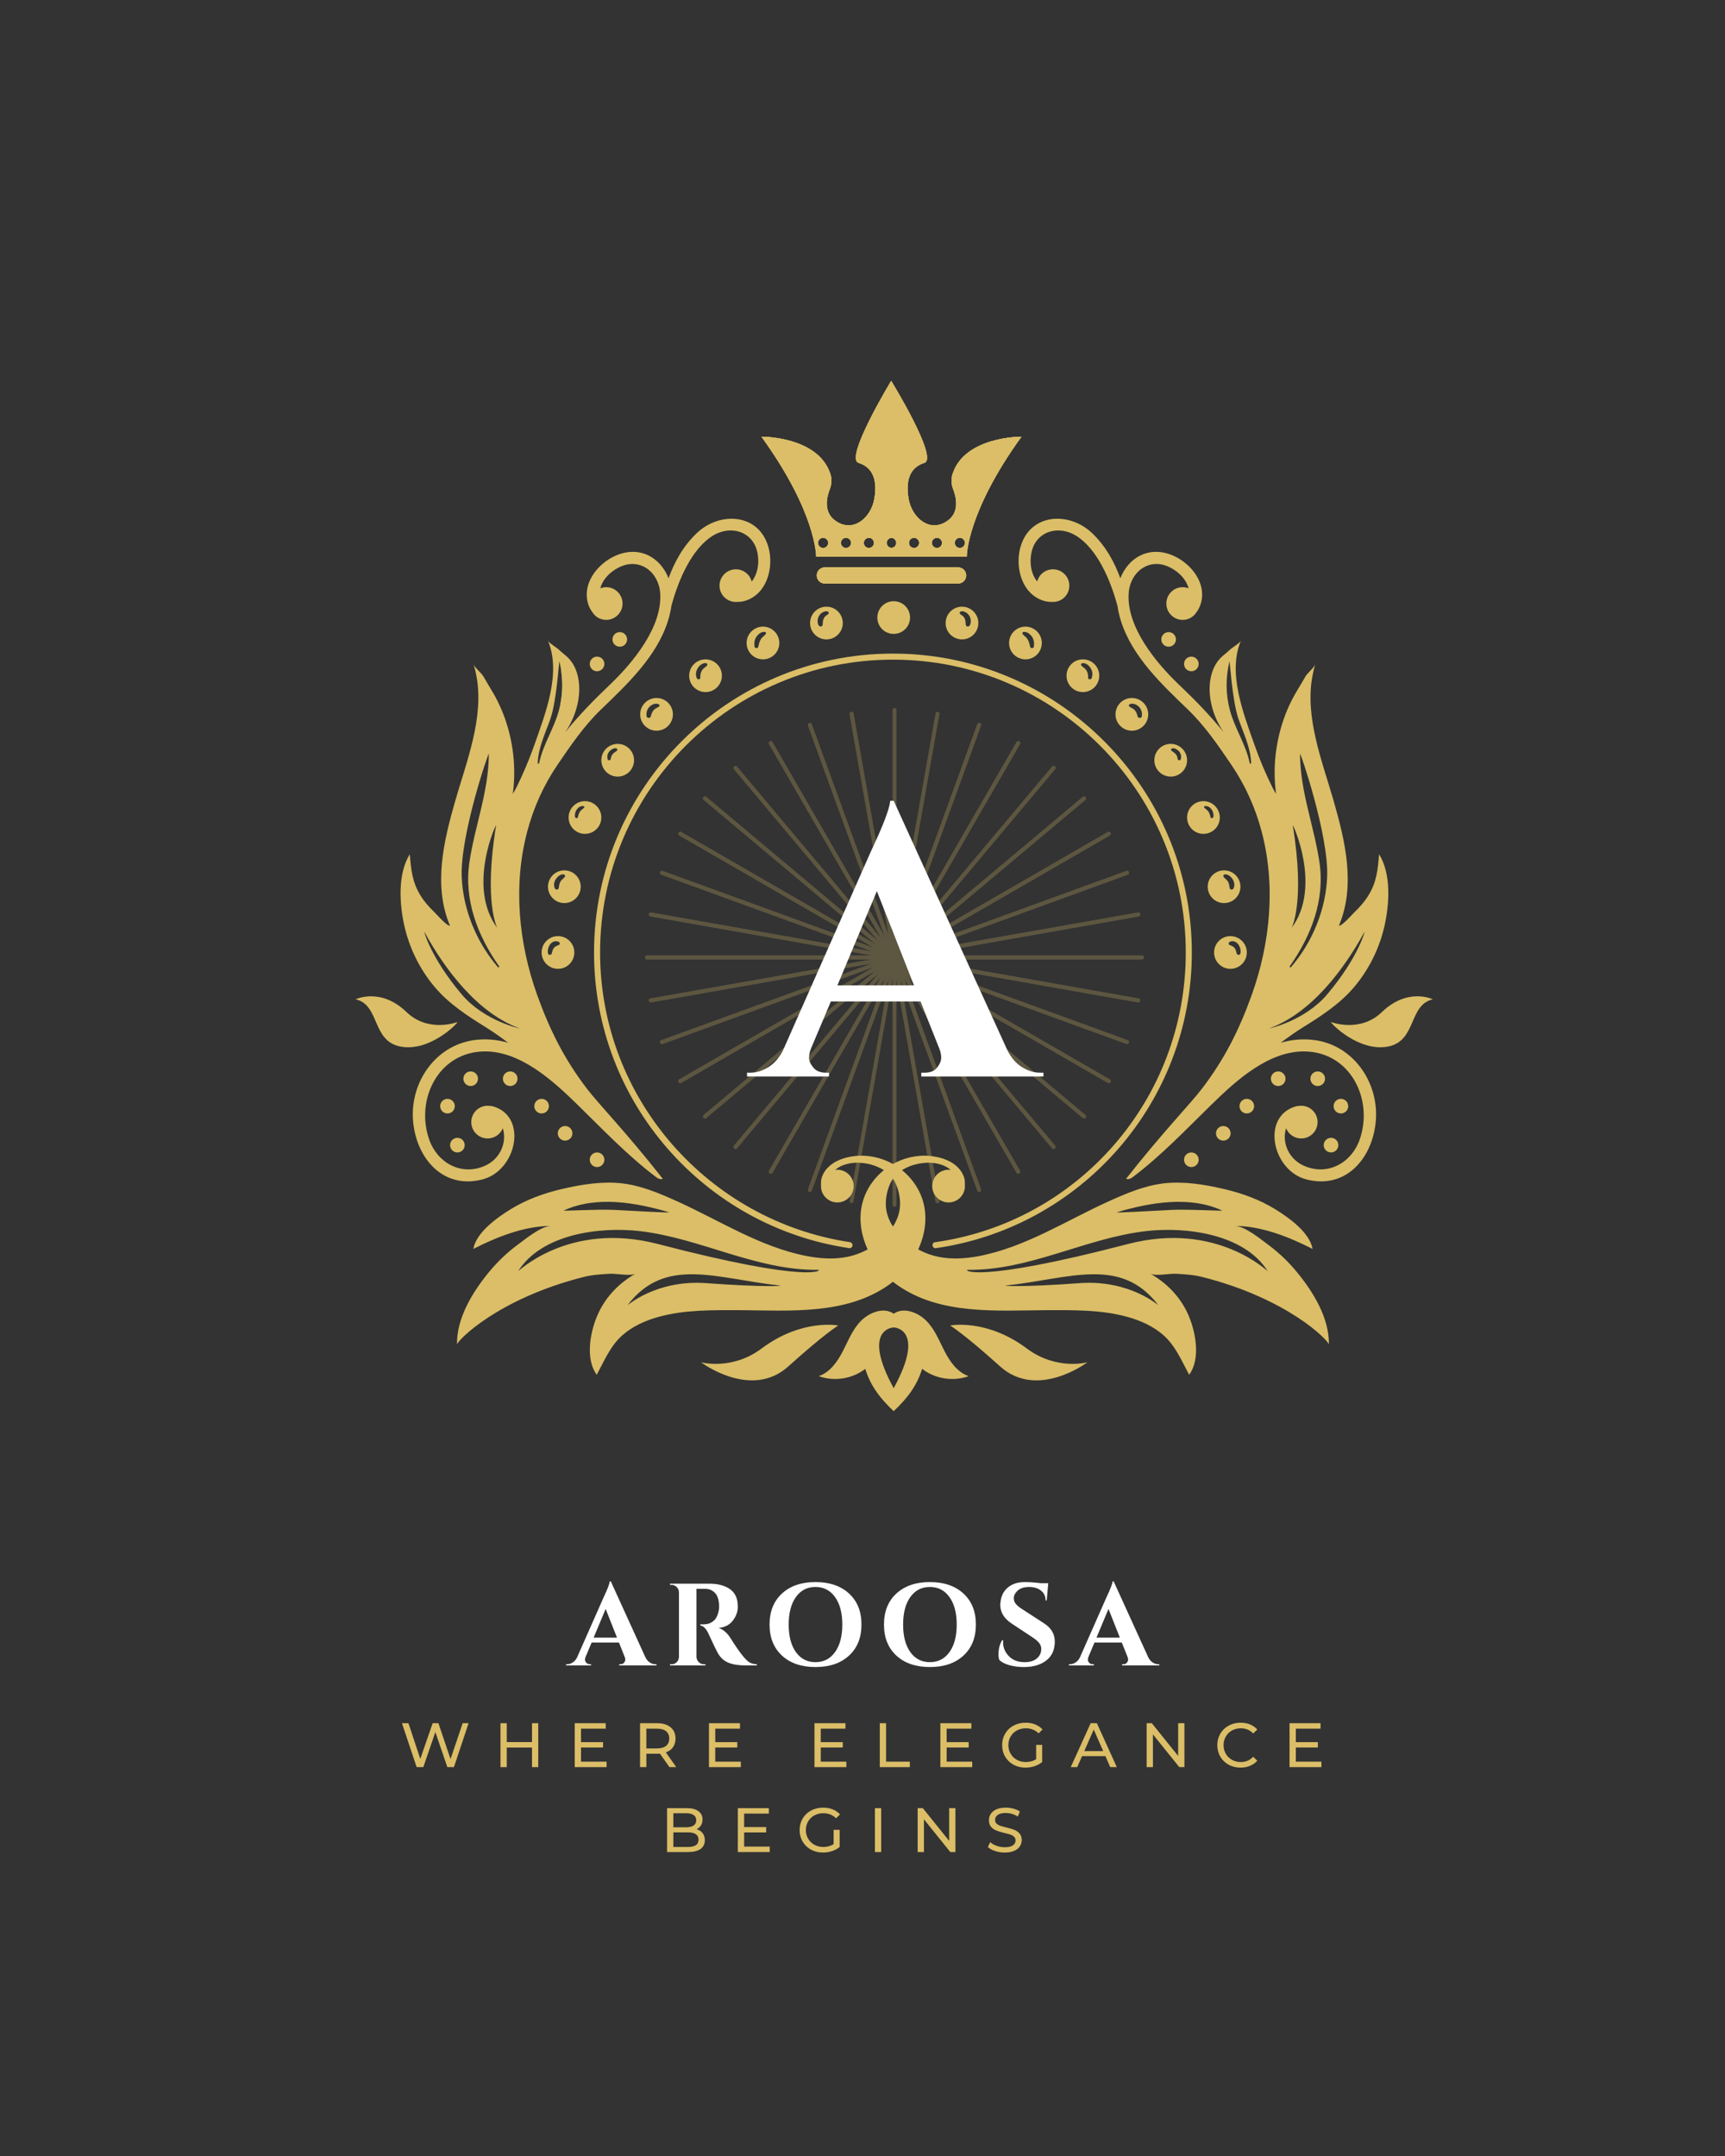 <svg version="1.2" preserveAspectRatio="xMidYMid meet" height="1350" viewBox="0 0 810 1012.5" zoomAndPan="magnify" width="1080" xmlns:xlink="http://www.w3.org/1999/xlink" xmlns="http://www.w3.org/2000/svg"><rect x="0" y="0" width="810" height="1012.5" fill="#333333" stroke="none"/><defs><clipPath id="8b091fceb0"><path d="M 357 178.852 L 480 178.852 L 480 262 L 357 262 Z M 357 178.852"></path></clipPath><clipPath id="cf053dc920"><path d="M 357 178.852 L 480 178.852 L 480 262 L 357 262 Z M 357 178.852"></path></clipPath><clipPath id="7075a73238"><path d="M 166.891 467 L 215 467 L 215 492 L 166.891 492 Z M 166.891 467"></path></clipPath><clipPath id="64842c1659"><path d="M 384 615.16 L 455 615.16 L 455 662.711 L 384 662.711 Z M 384 615.16"></path></clipPath><clipPath id="19bfb69351"><path d="M 625 467.551 L 672.805 467.551 L 672.805 491.855 L 625 491.855 Z M 625 467.551"></path></clipPath><clipPath id="657042b576"><path d="M 357 178.852 L 480 178.852 L 480 262 L 357 262 Z M 357 178.852"></path></clipPath><filter height="100%" id="f0399ccb1e" filterUnits="objectBoundingBox" width="100%" y="0%" x="0%"><feColorMatrix in="SourceGraphic" type="matrix" values="0 0 0 0 1 0 0 0 0 1 0 0 0 0 1 0 0 0 1 0"></feColorMatrix></filter><clipPath id="6cada6d5c8"><path d="M 117 0.496 L 119 0.496 L 119 235 L 117 235 Z M 117 0.496"></path></clipPath><clipPath id="7fd70b98ab"><path d="M 0.895 116 L 235.293 116 L 235.293 119 L 0.895 119 Z M 0.895 116"></path></clipPath><clipPath id="54f89ca08d"><rect height="236" y="0" width="236" x="0"></rect></clipPath></defs><g id="e783f694d3"><g clip-path="url(#8b091fceb0)" clip-rule="nonzero"><path d="M 450.703 257.324 C 449.395 257.324 448.324 256.273 448.324 254.945 C 448.324 253.641 449.395 252.566 450.703 252.566 C 452.031 252.566 453.078 253.641 453.078 254.945 C 453.078 256.273 452.031 257.324 450.703 257.324 Z M 439.953 257.324 C 438.648 257.324 437.578 256.273 437.578 254.945 C 437.578 253.641 438.648 252.566 439.953 252.566 C 441.285 252.566 442.332 253.641 442.332 254.945 C 442.332 256.273 441.285 257.324 439.953 257.324 Z M 429.207 257.324 C 427.902 257.324 426.828 256.273 426.828 254.945 C 426.828 253.641 427.902 252.566 429.207 252.566 C 430.512 252.566 431.586 253.641 431.586 254.945 C 431.586 256.273 430.512 257.324 429.207 257.324 Z M 418.602 257.297 C 417.359 257.215 416.371 256.23 416.371 254.945 C 416.371 253.684 417.359 252.68 418.602 252.594 C 419.848 252.68 420.836 253.684 420.836 254.945 C 420.836 256.23 419.848 257.215 418.602 257.297 Z M 408 257.324 C 406.695 257.324 405.621 256.273 405.621 254.945 C 405.621 253.641 406.695 252.566 408 252.566 C 409.305 252.566 410.375 253.641 410.375 254.945 C 410.375 256.273 409.305 257.324 408 257.324 Z M 397.25 257.324 C 395.922 257.324 394.875 256.273 394.875 254.945 C 394.875 253.641 395.922 252.566 397.25 252.566 C 398.559 252.566 399.629 253.641 399.629 254.945 C 399.629 256.273 398.559 257.324 397.25 257.324 Z M 386.504 257.324 C 385.176 257.324 384.125 256.273 384.125 254.945 C 384.125 253.641 385.176 252.566 386.504 252.566 C 387.812 252.566 388.883 253.641 388.883 254.945 C 388.883 256.273 387.812 257.324 386.504 257.324 Z M 447.273 222.633 C 446.527 224.965 446.691 227.48 447.578 229.77 C 449.07 233.59 450.68 240.633 444.781 244.664 C 436.387 250.445 428.227 242.961 426.688 234.453 C 425.105 225.781 427.203 219.484 434.035 217.387 C 440.84 215.289 418.469 178.852 418.469 178.852 C 418.469 178.852 396.367 215.289 403.172 217.387 C 410.004 219.484 412.102 225.781 410.52 234.453 C 408.977 242.961 400.816 250.445 392.426 244.664 C 386.527 240.633 388.137 233.59 389.629 229.77 C 390.516 227.48 390.676 224.965 389.934 222.633 C 384.219 204.848 357.551 205.078 357.551 205.078 C 383.52 241.004 383.238 261.449 383.238 261.449 L 453.969 261.449 C 453.969 261.449 453.684 241.004 479.656 205.078 C 479.656 205.078 452.988 204.848 447.273 222.633" style="stroke:none;fill-rule:nonzero;fill:#dbbe67;fill-opacity:1;"></path></g><path d="M 449.891 266.445 L 387.316 266.445 C 385.219 266.445 383.516 268.148 383.516 270.246 C 383.516 272.348 385.219 274.051 387.316 274.051 L 449.891 274.051 C 451.988 274.051 453.691 272.348 453.691 270.246 C 453.691 268.148 451.988 266.445 449.891 266.445" style="stroke:none;fill-rule:nonzero;fill:#dbbe67;fill-opacity:1;"></path><g clip-path="url(#cf053dc920)" clip-rule="nonzero"><path d="M 450.703 257.324 C 449.395 257.324 448.324 256.273 448.324 254.945 C 448.324 253.641 449.395 252.566 450.703 252.566 C 452.031 252.566 453.078 253.641 453.078 254.945 C 453.078 256.273 452.031 257.324 450.703 257.324 Z M 439.953 257.324 C 438.648 257.324 437.578 256.273 437.578 254.945 C 437.578 253.641 438.648 252.566 439.953 252.566 C 441.285 252.566 442.332 253.641 442.332 254.945 C 442.332 256.273 441.285 257.324 439.953 257.324 Z M 429.207 257.324 C 427.902 257.324 426.828 256.273 426.828 254.945 C 426.828 253.641 427.902 252.566 429.207 252.566 C 430.512 252.566 431.586 253.641 431.586 254.945 C 431.586 256.273 430.512 257.324 429.207 257.324 Z M 418.602 257.297 C 417.359 257.215 416.371 256.23 416.371 254.945 C 416.371 253.684 417.359 252.68 418.602 252.594 C 419.848 252.68 420.836 253.684 420.836 254.945 C 420.836 256.23 419.848 257.215 418.602 257.297 Z M 408 257.324 C 406.695 257.324 405.621 256.273 405.621 254.945 C 405.621 253.641 406.695 252.566 408 252.566 C 409.305 252.566 410.375 253.641 410.375 254.945 C 410.375 256.273 409.305 257.324 408 257.324 Z M 397.25 257.324 C 395.922 257.324 394.875 256.273 394.875 254.945 C 394.875 253.641 395.922 252.566 397.25 252.566 C 398.559 252.566 399.629 253.641 399.629 254.945 C 399.629 256.273 398.559 257.324 397.25 257.324 Z M 386.504 257.324 C 385.176 257.324 384.125 256.273 384.125 254.945 C 384.125 253.641 385.176 252.566 386.504 252.566 C 387.812 252.566 388.883 253.641 388.883 254.945 C 388.883 256.273 387.812 257.324 386.504 257.324 Z M 447.273 222.633 C 446.527 224.965 446.691 227.48 447.578 229.77 C 449.07 233.59 450.68 240.633 444.781 244.664 C 436.387 250.445 428.227 242.961 426.688 234.453 C 425.105 225.781 427.203 219.484 434.035 217.387 C 440.84 215.289 418.469 178.852 418.469 178.852 C 418.469 178.852 396.367 215.289 403.172 217.387 C 410.004 219.484 412.102 225.781 410.52 234.453 C 408.977 242.961 400.816 250.445 392.426 244.664 C 386.527 240.633 388.137 233.59 389.629 229.77 C 390.516 227.48 390.676 224.965 389.934 222.633 C 384.219 204.848 357.551 205.078 357.551 205.078 C 383.52 241.004 383.238 261.449 383.238 261.449 L 453.969 261.449 C 453.969 261.449 453.684 241.004 479.656 205.078 C 479.656 205.078 452.988 204.848 447.273 222.633" style="stroke:none;fill-rule:nonzero;fill:#dbbe67;fill-opacity:1;"></path></g><path d="M 449.891 266.445 L 387.316 266.445 C 385.219 266.445 383.516 268.148 383.516 270.246 C 383.516 272.348 385.219 274.051 387.316 274.051 L 449.891 274.051 C 451.988 274.051 453.691 272.348 453.691 270.246 C 453.691 268.148 451.988 266.445 449.891 266.445" style="stroke:none;fill-rule:nonzero;fill:#dbbe67;fill-opacity:1;"></path><path d="M 425.652 285.223 C 423.008 281.906 418.172 281.363 414.855 284.012 C 411.539 286.656 410.996 291.488 413.641 294.809 C 416.285 298.125 421.121 298.668 424.438 296.02 C 427.754 293.375 428.301 288.543 425.652 285.223" style="stroke:none;fill-rule:nonzero;fill:#dbbe67;fill-opacity:1;"></path><path d="M 387.664 289.293 C 386.496 290.336 386.355 291.758 386.309 293.234 C 386.273 294.473 384.727 294.52 384.301 293.508 C 383.574 291.785 383.91 289.824 385.184 288.43 C 385.953 287.594 388.094 286.348 389.062 287.543 C 389.605 288.215 388.008 288.988 387.664 289.293 Z M 388.062 284.914 C 383.82 284.914 380.379 288.352 380.379 292.594 C 380.379 296.84 383.82 300.277 388.062 300.277 C 392.305 300.277 395.746 296.84 395.746 292.594 C 395.746 288.352 392.305 284.914 388.062 284.914" style="stroke:none;fill-rule:nonzero;fill:#dbbe67;fill-opacity:1;"></path><path d="M 359.602 297.727 C 358.922 298.648 357.891 299.16 357.273 300.168 C 356.629 301.23 356.312 302.512 356.066 303.719 C 355.895 304.559 354.469 304.598 354.328 303.719 C 354.047 301.953 354.254 300.309 355.332 298.832 C 356.184 297.66 357.699 296.531 359.211 296.766 C 359.605 296.824 359.844 297.41 359.602 297.727 Z M 360.156 294.52 C 356.043 293.473 351.863 295.961 350.816 300.074 C 349.773 304.188 352.262 308.367 356.375 309.41 C 360.484 310.453 364.664 307.969 365.711 303.855 C 366.754 299.742 364.266 295.562 360.156 294.52" style="stroke:none;fill-rule:nonzero;fill:#dbbe67;fill-opacity:1;"></path><path d="M 331.98 312.594 C 331.207 313.422 330.219 313.828 329.605 314.848 C 329.023 315.812 328.781 317.094 328.844 318.207 C 328.898 319.234 327.477 319.277 327.16 318.434 C 326.531 316.727 326.773 315.082 327.781 313.57 C 328.578 312.371 330.156 311.098 331.688 311.48 C 332.188 311.605 332.312 312.238 331.98 312.594 Z M 331.289 309.648 C 327.047 309.648 323.605 313.086 323.605 317.332 C 323.605 321.574 327.047 325.016 331.289 325.016 C 335.531 325.016 338.973 321.574 338.973 317.332 C 338.973 313.086 335.531 309.648 331.289 309.648" style="stroke:none;fill-rule:nonzero;fill:#dbbe67;fill-opacity:1;"></path><path d="M 309.41 331.859 C 308.543 332.453 307.625 332.703 306.906 333.527 C 306.203 334.332 305.863 335.379 305.617 336.406 C 305.391 337.348 303.785 337.434 303.621 336.406 C 303.344 334.652 303.824 333.008 305.141 331.758 C 306.203 330.754 308.039 330.027 309.41 330.801 C 309.832 331.043 309.773 331.605 309.41 331.859 Z M 308.293 327.789 C 304.047 327.789 300.609 331.23 300.609 335.473 C 300.609 339.715 304.047 343.156 308.293 343.156 C 312.535 343.156 315.973 339.715 315.973 335.473 C 315.973 331.23 312.535 327.789 308.293 327.789" style="stroke:none;fill-rule:nonzero;fill:#dbbe67;fill-opacity:1;"></path><path d="M 289.586 352.645 C 288.148 353.629 287.016 354.348 286.82 356.297 C 286.738 357.105 285.52 357.402 285.312 356.504 C 284.945 354.926 285.324 353.539 286.559 352.453 C 287.328 351.773 288.559 351.07 289.586 351.547 C 290.051 351.766 289.945 352.402 289.586 352.645 Z M 290.047 349.344 C 285.805 349.344 282.363 352.781 282.363 357.027 C 282.363 361.27 285.805 364.711 290.047 364.711 C 294.289 364.711 297.73 361.27 297.73 357.027 C 297.73 352.781 294.289 349.344 290.047 349.344" style="stroke:none;fill-rule:nonzero;fill:#dbbe67;fill-opacity:1;"></path><path d="M 274.242 379.379 C 273.605 379.984 272.855 380.387 272.355 381.129 C 271.859 381.867 271.539 382.84 271.371 383.695 C 271.207 384.559 270.062 384.23 269.977 383.508 C 269.703 381.23 271.273 378.41 273.887 378.527 C 274.305 378.543 274.57 379.07 274.242 379.379 Z M 274.68 376.234 C 270.438 376.234 266.996 379.676 266.996 383.918 C 266.996 388.16 270.438 391.602 274.68 391.602 C 278.922 391.602 282.363 388.16 282.363 383.918 C 282.363 379.676 278.922 376.234 274.68 376.234" style="stroke:none;fill-rule:nonzero;fill:#dbbe67;fill-opacity:1;"></path><path d="M 265.238 411.73 C 264.676 412.578 263.742 413.062 263.199 413.949 C 262.625 414.883 262.547 416.008 262.344 417.062 C 262.145 418.109 260.77 417.863 260.461 417.062 C 259.887 415.59 260.207 413.996 261.086 412.711 C 261.816 411.648 263.23 410.469 264.602 410.625 C 265.109 410.684 265.574 411.219 265.238 411.73 Z M 264.992 408.738 C 260.75 408.738 257.312 412.176 257.312 416.418 C 257.312 420.664 260.75 424.102 264.992 424.102 C 269.238 424.102 272.676 420.664 272.676 416.418 C 272.676 412.176 269.238 408.738 264.992 408.738" style="stroke:none;fill-rule:nonzero;fill:#dbbe67;fill-opacity:1;"></path><path d="M 262.453 443.75 C 261.617 444.156 260.746 444.344 260.133 445.086 C 259.512 445.832 259.336 446.855 259.082 447.773 C 258.848 448.613 257.523 448.672 257.324 447.773 C 256.711 445.023 258.957 440.969 262.258 442.27 C 262.844 442.5 263.148 443.414 262.453 443.75 Z M 262.004 439.621 C 257.762 439.621 254.32 443.062 254.32 447.305 C 254.32 451.547 257.762 454.988 262.004 454.988 C 266.25 454.988 269.688 451.547 269.688 447.305 C 269.688 443.062 266.25 439.621 262.004 439.621" style="stroke:none;fill-rule:nonzero;fill:#dbbe67;fill-opacity:1;"></path><path d="M 262.438 333.66 C 260.121 342.223 254.941 349.699 253.145 358.414 C 253.07 358.785 252.477 358.695 252.488 358.328 C 252.797 350.922 256.074 344.402 258.473 337.512 C 261.488 328.848 262.473 309.672 262.711 310.695 C 264.496 318.398 264.504 326.004 262.438 333.66 Z M 243.98 482.957 C 244.418 483.117 227.398 479.539 216.773 466.953 C 202.102 449.574 198.809 436.773 199.328 437.727 C 209.035 455.5 224.312 475.773 243.98 482.957 Z M 229.539 354.059 C 229.512 371.637 222.973 387.75 220.422 404.93 C 217.789 422.625 224.27 439.453 234.352 453.754 C 234.586 454.086 234.051 454.488 233.793 454.188 C 223.754 442.523 217.355 427.055 216.801 411.602 C 216.094 392 229.543 352.672 229.539 354.059 Z M 232.949 387.637 C 226.977 424.102 233.613 435.93 233.469 435.73 C 219.105 416.418 233.176 386.262 232.949 387.637 Z M 360.848 257.016 C 356.43 241.066 338.113 240.039 327.266 250.285 C 320.961 256.246 316.824 263.613 313.926 271.566 C 310.332 262.406 301.309 256.355 290.262 260.473 C 283.773 262.891 277.629 268.723 275.949 275.582 C 274.949 279.598 275.645 284.152 278.07 287.359 C 279.41 289.602 281.84 291.117 284.641 291.117 C 288.887 291.117 292.324 287.68 292.324 283.438 C 292.324 279.195 288.887 275.754 284.641 275.754 C 283.66 275.754 282.727 275.957 281.863 276.293 C 282.941 272.32 286.047 268.789 290.547 266.5 C 300.223 261.551 309.328 268.469 310.012 278.625 C 311.062 294.504 297.094 311.32 286.422 321.504 C 279.281 328.305 271.91 335.762 265.395 343.898 C 270.121 337.023 272.922 327.965 271.715 319.605 C 271.129 315.559 269.543 311.523 266.535 308.676 C 265.234 307.445 263.797 306.43 262.5 305.152 C 261.504 304.172 257.758 301.973 257.316 300.926 C 263.684 316.074 256.023 335.281 250.91 349.875 C 248.465 356.82 245.59 363.59 242.316 370.164 C 241.859 371.047 241.348 371.926 240.781 372.84 C 242.32 361.688 241.234 350.168 237.789 339.461 C 236.047 334.059 233.699 328.848 230.73 324.012 C 229.422 321.879 228.211 319.746 226.949 317.602 C 225.984 315.973 222.891 313.555 222.422 311.973 C 222.973 313.828 223.383 315.711 223.738 317.613 C 227.375 337.062 218.969 357.914 213.699 376.324 C 208.316 395.133 203.344 415.91 211.301 434.758 C 209.648 434.758 205.203 429.566 203.969 428.371 C 201.559 426.043 199.297 423.535 197.527 420.672 C 193.539 414.219 193.059 408.633 192.418 401.156 C 186.738 410.309 187.562 424.117 189.742 434.211 C 192.059 444.93 197.008 455.078 204.074 463.469 C 210.758 471.406 219.41 477.012 228.145 482.445 C 231.816 484.723 235.23 487.172 238.617 489.703 C 233.383 488.195 227.859 487.656 222.086 488.535 C 204.473 491.266 192.945 507.941 193.887 525.301 C 194.852 542.828 207.203 558.68 226.297 553.953 C 242.914 549.855 248.117 523.562 230.832 519.398 C 230.648 519.355 230.457 519.367 230.266 519.41 C 229.844 519.336 229.418 519.281 228.98 519.281 C 224.738 519.281 221.297 522.719 221.297 526.961 C 221.297 531.207 224.738 534.645 228.98 534.645 C 232.207 534.645 234.957 532.652 236.094 529.836 C 238.16 536.418 234.957 544.297 227.66 547.492 C 216.535 552.391 205.383 546.07 201.57 535.258 C 194.852 516.223 206.008 493.941 227.547 493.77 C 244.375 493.637 259.512 507.406 270.863 518.488 C 282.961 530.301 294.387 542.391 307.852 552.621 C 308.965 553.465 309.926 554.012 311.238 553.602 C 294.262 531.984 281.297 518.699 275.711 511.41 C 265.074 497.531 258.148 483.758 252.25 467.312 C 243.48 442.848 240.875 415.668 247.605 390.371 C 250.523 379.395 255.195 368.84 261.836 359.094 C 268.098 349.906 274.242 340.855 282.238 333.172 C 294.395 321.461 308.301 308.418 313.59 291.781 C 314.352 289.383 314.906 286.992 315.277 284.527 C 318.637 271.961 324.945 257.715 334.562 251.676 C 343.188 246.27 354.133 249.586 355.797 260.324 C 356.586 265.312 355.547 269.898 352.965 273.098 C 352.734 272.203 352.348 271.332 351.773 270.535 C 349.281 267.098 344.477 266.332 341.043 268.82 C 337.605 271.312 336.84 276.113 339.328 279.551 C 340.973 281.82 343.629 282.895 346.234 282.668 C 350.25 282.75 354.344 280.637 357.012 277.469 C 361.582 272.086 362.695 263.688 360.848 257.016" style="stroke:none;fill-rule:nonzero;fill:#dbbe67;fill-opacity:1;"></path><path d="M 577.281 310.695 C 577.52 309.672 578.504 328.848 581.52 337.512 C 583.918 344.402 587.195 350.922 587.504 358.328 C 587.516 358.695 586.922 358.785 586.848 358.414 C 585.051 349.699 579.871 342.223 577.555 333.66 C 575.488 326.004 575.5 318.398 577.281 310.695 Z M 640.664 437.727 C 641.184 436.773 637.887 449.574 623.219 466.953 C 612.598 479.539 595.574 483.117 596.012 482.957 C 615.68 475.773 630.957 455.5 640.664 437.727 Z M 623.191 411.602 C 622.637 427.055 616.238 442.523 606.199 454.188 C 605.938 454.488 605.406 454.086 605.641 453.754 C 615.723 439.453 622.203 422.625 619.57 404.93 C 617.016 387.75 610.48 371.637 610.453 354.059 C 610.449 352.672 623.898 392 623.191 411.602 Z M 606.523 435.73 C 606.379 435.93 613.016 424.102 607.043 387.637 C 606.816 386.262 620.887 416.418 606.523 435.73 Z M 482.98 277.469 C 485.648 280.637 489.742 282.75 493.758 282.668 C 496.363 282.895 499.02 281.82 500.664 279.551 C 503.152 276.113 502.387 271.312 498.949 268.82 C 495.516 266.332 490.711 267.098 488.219 270.535 C 487.645 271.332 487.262 272.203 487.023 273.098 C 484.441 269.898 483.406 265.312 484.191 260.324 C 485.863 249.586 496.805 246.27 505.43 251.676 C 515.047 257.715 521.355 271.961 524.719 284.527 C 525.086 286.992 525.641 289.383 526.375 291.699 C 531.691 308.418 545.594 321.461 557.754 333.172 C 565.75 340.855 571.898 349.906 578.156 359.094 C 584.797 368.84 589.469 379.395 592.387 390.371 C 599.117 415.668 596.512 442.848 587.742 467.312 C 581.844 483.758 574.918 497.531 564.281 511.41 C 558.695 518.699 545.73 531.984 528.754 553.602 C 530.066 554.012 531.027 553.465 532.141 552.621 C 545.605 542.391 557.031 530.301 569.129 518.488 C 580.48 507.406 595.617 493.637 612.445 493.77 C 633.984 493.941 645.141 516.223 638.422 535.258 C 634.609 546.07 623.457 552.391 612.332 547.492 C 605.035 544.297 601.832 536.418 603.898 529.836 C 605.035 532.652 607.789 534.645 611.012 534.645 C 615.254 534.645 618.695 531.207 618.695 526.961 C 618.695 522.719 615.254 519.281 611.012 519.281 C 610.574 519.281 610.148 519.336 609.73 519.41 C 609.535 519.367 609.344 519.355 609.16 519.398 C 591.875 523.562 597.078 549.855 613.695 553.953 C 632.789 558.68 645.141 542.828 646.105 525.301 C 647.043 507.941 635.523 491.266 617.906 488.535 C 612.133 487.656 606.609 488.195 601.375 489.703 C 604.762 487.172 608.176 484.723 611.848 482.445 C 620.582 477.012 629.234 471.406 635.922 463.469 C 642.984 455.078 647.934 444.93 650.25 434.211 C 652.43 424.117 653.254 410.309 647.574 401.156 C 646.934 408.633 646.453 414.219 642.465 420.672 C 640.691 423.535 638.434 426.043 636.023 428.371 C 634.789 429.566 630.344 434.758 628.691 434.758 C 636.648 415.91 631.676 395.133 626.293 376.324 C 621.023 357.914 612.617 337.062 616.254 317.613 C 616.609 315.711 617.02 313.828 617.57 311.973 C 617.102 313.555 614.008 315.973 613.043 317.602 C 611.781 319.746 610.57 321.879 609.262 324.012 C 606.293 328.848 603.945 334.059 602.203 339.461 C 598.758 350.168 597.672 361.688 599.211 372.84 C 598.645 371.926 598.133 371.047 597.676 370.164 C 594.402 363.59 591.527 356.82 589.082 349.875 C 583.969 335.281 576.309 316.074 582.676 300.926 C 582.234 301.973 578.488 304.172 577.492 305.152 C 576.195 306.43 574.758 307.445 573.457 308.676 C 570.445 311.523 568.863 315.559 568.277 319.605 C 567.07 327.965 569.871 337.023 574.598 343.898 C 568.082 335.762 560.711 328.305 553.57 321.504 C 542.898 311.32 528.93 294.504 529.98 278.625 C 530.664 268.469 539.77 261.551 549.445 266.5 C 553.945 268.789 557.051 272.32 558.129 276.293 C 557.266 275.957 556.332 275.754 555.352 275.754 C 551.105 275.754 547.668 279.195 547.668 283.438 C 547.668 287.68 551.105 291.117 555.352 291.117 C 558.156 291.117 560.582 289.602 561.922 287.359 C 564.348 284.152 565.043 279.598 564.043 275.582 C 562.363 268.723 556.219 262.891 549.73 260.473 C 538.684 256.355 529.66 262.406 526.066 271.566 C 523.168 263.613 519.031 256.246 512.727 250.285 C 501.879 240.039 483.562 241.066 479.145 257.016 C 477.293 263.688 478.41 272.086 482.98 277.469" style="stroke:none;fill-rule:nonzero;fill:#dbbe67;fill-opacity:1;"></path><path d="M 264.777 316.074 C 264.688 315.379 264.047 315.074 263.527 315.191 C 264.281 320.539 264.152 325.852 263.023 331.184 C 263.227 331.098 263.418 330.961 263.566 330.73 C 266.117 326.816 265.344 320.449 264.777 316.074" style="stroke:none;fill-rule:nonzero;fill:#dbbe67;fill-opacity:1;"></path><path d="M 276.926 311.801 C 276.926 309.906 278.461 308.367 280.359 308.367 C 282.254 308.367 283.793 309.906 283.793 311.801 C 283.793 313.699 282.254 315.238 280.359 315.238 C 278.461 315.238 276.926 313.699 276.926 311.801" style="stroke:none;fill-rule:nonzero;fill:#dbbe67;fill-opacity:1;"></path><path d="M 217.582 506.59 C 217.582 504.695 219.117 503.156 221.012 503.156 C 222.91 503.156 224.449 504.695 224.449 506.59 C 224.449 508.484 222.91 510.023 221.012 510.023 C 219.117 510.023 217.582 508.484 217.582 506.59" style="stroke:none;fill-rule:nonzero;fill:#dbbe67;fill-opacity:1;"></path><path d="M 206.695 519.473 C 206.695 517.578 208.234 516.039 210.129 516.039 C 212.027 516.039 213.562 517.578 213.562 519.473 C 213.562 521.371 212.027 522.906 210.129 522.906 C 208.234 522.906 206.695 521.371 206.695 519.473" style="stroke:none;fill-rule:nonzero;fill:#dbbe67;fill-opacity:1;"></path><path d="M 211.34 537.777 C 211.34 535.879 212.879 534.344 214.773 534.344 C 216.672 534.344 218.207 535.879 218.207 537.777 C 218.207 539.672 216.672 541.211 214.773 541.211 C 212.879 541.211 211.34 539.672 211.34 537.777" style="stroke:none;fill-rule:nonzero;fill:#dbbe67;fill-opacity:1;"></path><path d="M 236.145 506.59 C 236.145 504.695 237.684 503.156 239.582 503.156 C 241.477 503.156 243.016 504.695 243.016 506.59 C 243.016 508.484 241.477 510.023 239.582 510.023 C 237.684 510.023 236.145 508.484 236.145 506.59" style="stroke:none;fill-rule:nonzero;fill:#dbbe67;fill-opacity:1;"></path><path d="M 250.891 519.473 C 250.891 517.578 252.426 516.039 254.32 516.039 C 256.219 516.039 257.754 517.578 257.754 519.473 C 257.754 521.371 256.219 522.906 254.32 522.906 C 252.426 522.906 250.891 521.371 250.891 519.473" style="stroke:none;fill-rule:nonzero;fill:#dbbe67;fill-opacity:1;"></path><path d="M 261.918 532.234 C 261.918 530.336 263.457 528.801 265.352 528.801 C 267.246 528.801 268.789 530.336 268.789 532.234 C 268.789 534.129 267.246 535.668 265.352 535.668 C 263.457 535.668 261.918 534.129 261.918 532.234" style="stroke:none;fill-rule:nonzero;fill:#dbbe67;fill-opacity:1;"></path><path d="M 276.926 544.645 C 276.926 542.75 278.461 541.211 280.359 541.211 C 282.254 541.211 283.793 542.75 283.793 544.645 C 283.793 546.539 282.254 548.078 280.359 548.078 C 278.461 548.078 276.926 546.539 276.926 544.645" style="stroke:none;fill-rule:nonzero;fill:#dbbe67;fill-opacity:1;"></path><path d="M 287.594 300.277 C 287.594 298.383 289.133 296.848 291.031 296.848 C 292.926 296.848 294.465 298.383 294.465 300.277 C 294.465 302.176 292.926 303.711 291.031 303.711 C 289.133 303.711 287.594 302.176 287.594 300.277" style="stroke:none;fill-rule:nonzero;fill:#dbbe67;fill-opacity:1;"></path><g clip-path="url(#7075a73238)" clip-rule="nonzero"><path d="M 214.773 479.973 C 214.984 480.609 201.746 494.059 188.09 491.496 C 174.438 488.934 178.492 471.863 166.969 469.301 C 166.969 469.301 178.707 463.539 190.871 475.273 C 201.188 485.23 214.773 479.973 214.773 479.973" style="stroke:none;fill-rule:nonzero;fill:#dbbe67;fill-opacity:1;"></path></g><g clip-path="url(#64842c1659)" clip-rule="nonzero"><path d="M 419.645 651.922 C 404.254 623.781 419.645 623.387 419.645 623.387 C 419.645 623.387 435.039 623.781 419.645 651.922 Z M 443.492 634.48 C 440.934 629.5 438.855 624.098 434.871 620.168 C 430.887 616.242 424.203 613.711 419.645 616.953 C 415.094 613.711 408.41 616.242 404.422 620.168 C 400.441 624.098 398.363 629.5 395.801 634.48 C 393.242 639.461 389.742 644.469 384.449 646.262 C 391.676 648.906 400.215 647.57 406.301 642.848 C 408.777 650.957 413.473 656.902 419.645 662.711 C 425.82 656.902 430.516 650.957 432.992 642.848 C 439.082 647.57 447.621 648.906 454.848 646.262 C 449.555 644.469 446.055 639.461 443.492 634.48" style="stroke:none;fill-rule:nonzero;fill:#dbbe67;fill-opacity:1;"></path></g><path d="M 308.988 584.223 C 266.785 573.223 242.758 597.84 243.383 596.859 C 254.445 579.488 281.613 576 300.23 578.129 C 328.984 581.414 354.867 596.688 384.215 596.34 C 386.121 596.316 381.445 603.109 308.988 584.223 Z M 331.613 602.59 C 308.027 600.871 294.387 613.324 294.676 612.945 C 312.352 589.719 336.52 600.547 366.289 603.719 C 367.934 603.895 358.711 604.566 331.613 602.59 Z M 264.727 568.484 C 279.969 561.434 298.625 564.727 314.113 569.289 C 315.648 569.742 296.734 568.59 288.215 568.184 C 280.379 567.812 264.027 568.812 264.727 568.484 Z M 428.773 554.918 C 423.336 547.699 415.012 543.273 405.984 542.766 C 399.508 542.406 388.375 544.527 385.766 553.355 C 385.559 554.051 385.461 555.383 385.531 556.684 C 385.523 556.797 385.496 556.898 385.496 557.012 C 385.496 561.254 388.938 564.695 393.18 564.695 C 397.422 564.695 400.863 561.254 400.863 557.012 C 400.863 552.77 397.422 549.328 393.18 549.328 C 392.824 549.328 392.484 549.387 392.145 549.434 C 398.855 543.602 412.207 545.836 417.973 551.898 C 421.355 555.449 422.965 561.785 422.602 566.59 C 422.164 572.387 418.945 577.492 414.777 581.383 C 404.418 591.059 392.27 592.453 378.781 589.863 C 356.84 585.594 337.891 573.16 317.801 564.082 C 309.605 560.387 301.039 556.742 292.02 555.719 C 282.746 554.664 272.984 556.258 263.938 558.363 C 255.48 560.332 247.16 563.332 239.75 567.902 C 233.539 571.734 223.594 578.754 222.25 586.527 C 233.188 580.945 246.234 575.723 258.727 575.723 C 254.094 575.766 246.656 581.918 243.074 584.566 C 238.09 588.258 233.574 592.57 229.633 597.359 C 221.949 606.695 214.367 618.969 214.59 631.465 C 214.559 629.699 233.762 609.832 274.195 599.66 C 278.176 598.656 282.316 598.426 286.418 598.18 C 289.18 598.02 296.141 599.391 298.395 598.172 C 290.996 602.355 284.879 608.531 281.152 616.301 C 277.324 624.293 274.48 637.809 280.215 645.609 C 283.723 639.09 286.629 632.02 292.285 627.031 C 297.062 622.824 302.988 620.176 309.074 618.477 C 321.5 615.004 334.555 615.273 347.336 615.273 C 370.672 615.445 397.332 617.637 417.422 603.352 C 432.391 592.68 440.871 570.969 428.773 554.918" style="stroke:none;fill-rule:nonzero;fill:#dbbe67;fill-opacity:1;"></path><path d="M 393.609 622.484 C 393.609 622.484 376.539 619.113 357.617 633.281 C 343.672 643.723 329.184 639.758 329.184 639.758 C 329.184 639.758 352.637 657.531 370.215 641.652 C 386.996 626.496 393.609 622.484 393.609 622.484" style="stroke:none;fill-rule:nonzero;fill:#dbbe67;fill-opacity:1;"></path><path d="M 450.715 287.543 C 451.68 286.348 453.824 287.594 454.594 288.43 C 455.867 289.824 456.203 291.785 455.473 293.508 C 455.047 294.52 453.5 294.473 453.465 293.234 C 453.422 291.758 453.281 290.336 452.113 289.293 C 451.77 288.988 450.172 288.215 450.715 287.543 Z M 444.031 292.594 C 444.031 296.84 447.473 300.277 451.715 300.277 C 455.957 300.277 459.398 296.84 459.398 292.594 C 459.398 288.352 455.957 284.914 451.715 284.914 C 447.473 284.914 444.031 288.352 444.031 292.594" style="stroke:none;fill-rule:nonzero;fill:#dbbe67;fill-opacity:1;"></path><path d="M 480.566 296.766 C 482.078 296.531 483.59 297.66 484.445 298.832 C 485.523 300.309 485.73 301.953 485.449 303.719 C 485.309 304.598 483.883 304.559 483.711 303.719 C 483.465 302.512 483.148 301.23 482.504 300.168 C 481.883 299.16 480.855 298.648 480.172 297.727 C 479.934 297.41 480.172 296.824 480.566 296.766 Z M 474.066 303.855 C 475.109 307.969 479.289 310.453 483.402 309.41 C 487.516 308.367 490.004 304.188 488.957 300.074 C 487.914 295.961 483.734 293.473 479.621 294.52 C 475.508 295.562 473.023 299.742 474.066 303.855" style="stroke:none;fill-rule:nonzero;fill:#dbbe67;fill-opacity:1;"></path><path d="M 508.09 311.48 C 509.621 311.098 511.199 312.371 511.996 313.57 C 513.004 315.082 513.246 316.727 512.617 318.434 C 512.305 319.277 510.875 319.234 510.934 318.207 C 510.996 317.094 510.75 315.812 510.172 314.848 C 509.559 313.828 508.566 313.422 507.797 312.594 C 507.465 312.238 507.59 311.605 508.09 311.48 Z M 500.805 317.332 C 500.805 321.574 504.246 325.016 508.488 325.016 C 512.734 325.016 516.172 321.574 516.172 317.332 C 516.172 313.086 512.734 309.648 508.488 309.648 C 504.246 309.648 500.805 313.086 500.805 317.332" style="stroke:none;fill-rule:nonzero;fill:#dbbe67;fill-opacity:1;"></path><path d="M 530.367 330.801 C 531.734 330.027 533.578 330.754 534.637 331.758 C 535.953 333.008 536.434 334.652 536.156 336.406 C 535.988 337.434 534.387 337.348 534.16 336.406 C 533.914 335.379 533.574 334.332 532.867 333.527 C 532.152 332.703 531.234 332.453 530.367 331.859 C 530 331.605 529.945 331.043 530.367 330.801 Z M 523.801 335.473 C 523.801 339.715 527.242 343.156 531.484 343.156 C 535.727 343.156 539.168 339.715 539.168 335.473 C 539.168 331.23 535.727 327.789 531.484 327.789 C 527.242 327.789 523.801 331.23 523.801 335.473" style="stroke:none;fill-rule:nonzero;fill:#dbbe67;fill-opacity:1;"></path><path d="M 550.191 351.547 C 551.219 351.07 552.449 351.773 553.219 352.453 C 554.449 353.539 554.832 354.926 554.465 356.504 C 554.258 357.402 553.039 357.105 552.957 356.297 C 552.758 354.348 551.629 353.629 550.191 352.645 C 549.832 352.402 549.723 351.766 550.191 351.547 Z M 542.047 357.027 C 542.047 361.27 545.488 364.711 549.73 364.711 C 553.977 364.711 557.414 361.27 557.414 357.027 C 557.414 352.781 553.977 349.344 549.73 349.344 C 545.488 349.344 542.047 352.781 542.047 357.027" style="stroke:none;fill-rule:nonzero;fill:#dbbe67;fill-opacity:1;"></path><path d="M 565.891 378.527 C 568.504 378.41 570.07 381.23 569.801 383.508 C 569.715 384.23 568.57 384.559 568.406 383.695 C 568.238 382.84 567.918 381.867 567.422 381.129 C 566.922 380.387 566.172 379.984 565.535 379.379 C 565.207 379.07 565.473 378.543 565.891 378.527 Z M 557.414 383.918 C 557.414 388.16 560.852 391.602 565.098 391.602 C 569.34 391.602 572.777 388.16 572.777 383.918 C 572.777 379.676 569.34 376.234 565.098 376.234 C 560.852 376.234 557.414 379.676 557.414 383.918" style="stroke:none;fill-rule:nonzero;fill:#dbbe67;fill-opacity:1;"></path><path d="M 575.172 410.625 C 576.543 410.469 577.961 411.648 578.691 412.711 C 579.57 413.996 579.891 415.59 579.32 417.062 C 579.008 417.863 577.629 418.109 577.43 417.062 C 577.23 416.008 577.148 414.883 576.578 413.949 C 576.031 413.062 575.102 412.578 574.539 411.73 C 574.199 411.219 574.668 410.684 575.172 410.625 Z M 567.102 416.418 C 567.102 420.664 570.539 424.102 574.785 424.102 C 579.027 424.102 582.465 420.664 582.465 416.418 C 582.465 412.176 579.027 408.738 574.785 408.738 C 570.539 408.738 567.102 412.176 567.102 416.418" style="stroke:none;fill-rule:nonzero;fill:#dbbe67;fill-opacity:1;"></path><path d="M 577.52 442.27 C 580.82 440.969 583.066 445.023 582.453 447.773 C 582.254 448.672 580.93 448.613 580.695 447.773 C 580.441 446.855 580.27 445.832 579.645 445.086 C 579.027 444.344 578.16 444.156 577.324 443.75 C 576.629 443.414 576.934 442.5 577.52 442.27 Z M 570.09 447.305 C 570.09 451.547 573.527 454.988 577.773 454.988 C 582.016 454.988 585.453 451.547 585.453 447.305 C 585.453 443.062 582.016 439.621 577.773 439.621 C 573.527 439.621 570.09 443.062 570.09 447.305" style="stroke:none;fill-rule:nonzero;fill:#dbbe67;fill-opacity:1;"></path><path d="M 562.852 311.801 C 562.852 309.906 561.312 308.367 559.418 308.367 C 557.52 308.367 555.984 309.906 555.984 311.801 C 555.984 313.699 557.52 315.238 559.418 315.238 C 561.312 315.238 562.852 313.699 562.852 311.801" style="stroke:none;fill-rule:nonzero;fill:#dbbe67;fill-opacity:1;"></path><path d="M 622.195 506.59 C 622.195 504.695 620.656 503.156 618.762 503.156 C 616.867 503.156 615.328 504.695 615.328 506.59 C 615.328 508.484 616.867 510.023 618.762 510.023 C 620.656 510.023 622.195 508.484 622.195 506.59" style="stroke:none;fill-rule:nonzero;fill:#dbbe67;fill-opacity:1;"></path><path d="M 633.082 519.473 C 633.082 517.578 631.543 516.039 629.648 516.039 C 627.75 516.039 626.215 517.578 626.215 519.473 C 626.215 521.371 627.75 522.906 629.648 522.906 C 631.543 522.906 633.082 521.371 633.082 519.473" style="stroke:none;fill-rule:nonzero;fill:#dbbe67;fill-opacity:1;"></path><path d="M 628.438 537.777 C 628.438 535.879 626.898 534.344 625 534.344 C 623.105 534.344 621.566 535.879 621.566 537.777 C 621.566 539.672 623.105 541.211 625 541.211 C 626.898 541.211 628.438 539.672 628.438 537.777" style="stroke:none;fill-rule:nonzero;fill:#dbbe67;fill-opacity:1;"></path><path d="M 603.629 506.59 C 603.629 504.695 602.094 503.156 600.195 503.156 C 598.301 503.156 596.762 504.695 596.762 506.59 C 596.762 508.484 598.301 510.023 600.195 510.023 C 602.094 510.023 603.629 508.484 603.629 506.59" style="stroke:none;fill-rule:nonzero;fill:#dbbe67;fill-opacity:1;"></path><path d="M 588.887 519.473 C 588.887 517.578 587.348 516.039 585.453 516.039 C 583.559 516.039 582.02 517.578 582.02 519.473 C 582.02 521.371 583.559 522.906 585.453 522.906 C 587.348 522.906 588.887 521.371 588.887 519.473" style="stroke:none;fill-rule:nonzero;fill:#dbbe67;fill-opacity:1;"></path><path d="M 577.855 532.234 C 577.855 530.336 576.32 528.801 574.422 528.801 C 572.527 528.801 570.992 530.336 570.992 532.234 C 570.992 534.129 572.527 535.668 574.422 535.668 C 576.32 535.668 577.855 534.129 577.855 532.234" style="stroke:none;fill-rule:nonzero;fill:#dbbe67;fill-opacity:1;"></path><path d="M 562.852 544.645 C 562.852 542.75 561.312 541.211 559.418 541.211 C 557.52 541.211 555.984 542.75 555.984 544.645 C 555.984 546.539 557.52 548.078 559.418 548.078 C 561.312 548.078 562.852 546.539 562.852 544.645" style="stroke:none;fill-rule:nonzero;fill:#dbbe67;fill-opacity:1;"></path><path d="M 552.18 300.277 C 552.18 298.383 550.645 296.848 548.746 296.848 C 546.852 296.848 545.312 298.383 545.312 300.277 C 545.312 302.176 546.852 303.711 548.746 303.711 C 550.645 303.711 552.18 302.176 552.18 300.277" style="stroke:none;fill-rule:nonzero;fill:#dbbe67;fill-opacity:1;"></path><g clip-path="url(#19bfb69351)" clip-rule="nonzero"><path d="M 625.004 479.973 C 624.793 480.609 638.031 494.059 651.684 491.496 C 665.34 488.934 661.285 471.863 672.809 469.301 C 672.809 469.301 661.07 463.539 648.906 475.273 C 638.59 485.23 625.004 479.973 625.004 479.973" style="stroke:none;fill-rule:nonzero;fill:#dbbe67;fill-opacity:1;"></path></g><path d="M 454.375 596.34 C 483.727 596.688 509.605 581.414 538.363 578.129 C 556.98 576 584.148 579.488 595.211 596.859 C 595.836 597.84 571.805 573.223 529.605 584.223 C 457.145 603.109 452.473 596.316 454.375 596.34 Z M 472.305 603.719 C 502.074 600.547 526.242 589.719 543.918 612.945 C 544.207 613.324 530.562 600.871 506.98 602.59 C 479.883 604.566 470.656 603.895 472.305 603.719 Z M 550.379 568.184 C 541.859 568.59 522.945 569.742 524.48 569.289 C 539.969 564.727 558.625 561.434 573.863 568.484 C 574.566 568.812 558.215 567.812 550.379 568.184 Z M 421.172 603.352 C 441.258 617.637 467.922 615.445 491.254 615.273 C 504.035 615.273 517.094 615.004 529.52 618.477 C 535.602 620.176 541.527 622.824 546.305 627.031 C 551.965 632.02 554.867 639.09 558.375 645.609 C 564.113 637.809 561.27 624.293 557.441 616.301 C 553.715 608.531 547.598 602.355 540.199 598.172 C 542.453 599.391 549.41 598.02 552.176 598.18 C 556.273 598.426 560.414 598.656 564.398 599.66 C 604.832 609.832 624.031 629.699 624 631.465 C 624.227 618.969 616.641 606.695 608.957 597.359 C 605.02 592.57 600.5 588.258 595.516 584.566 C 591.938 581.918 584.5 575.766 579.863 575.723 C 592.359 575.723 605.406 580.945 616.34 586.527 C 615 578.754 605.055 571.734 598.844 567.902 C 591.43 563.332 583.113 560.332 574.656 558.363 C 565.609 556.258 555.848 554.664 546.57 555.719 C 537.551 556.742 528.984 560.387 520.789 564.082 C 500.703 573.16 481.75 585.594 459.812 589.863 C 446.324 592.453 434.176 591.059 423.816 581.383 C 419.645 577.492 416.426 572.387 415.988 566.59 C 415.629 561.785 417.238 555.449 420.617 551.898 C 426.387 545.836 439.738 543.602 446.449 549.434 C 446.105 549.387 445.766 549.328 445.414 549.328 C 441.172 549.328 437.73 552.77 437.73 557.012 C 437.73 561.254 441.172 564.695 445.414 564.695 C 449.656 564.695 453.098 561.254 453.098 557.012 C 453.098 556.898 453.07 556.797 453.062 556.684 C 453.133 555.383 453.035 554.051 452.828 553.355 C 450.215 544.527 439.086 542.406 432.605 542.766 C 423.582 543.273 415.258 547.699 409.816 554.918 C 397.723 570.969 406.203 592.68 421.172 603.352" style="stroke:none;fill-rule:nonzero;fill:#dbbe67;fill-opacity:1;"></path><path d="M 446.164 622.484 C 446.164 622.484 463.238 619.113 482.156 633.281 C 496.105 643.723 510.594 639.758 510.594 639.758 C 510.594 639.758 487.141 657.531 469.559 641.652 C 452.777 626.496 446.164 622.484 446.164 622.484" style="stroke:none;fill-rule:nonzero;fill:#dbbe67;fill-opacity:1;"></path><path d="M 419.305 306.938 C 341.91 306.938 278.938 369.906 278.938 447.305 C 278.938 517.617 330.895 576.008 398.449 586.105 C 398.59 586.141 398.734 586.184 398.891 586.184 C 399.684 586.184 400.328 585.539 400.328 584.746 C 400.328 583.992 399.742 583.387 399.004 583.324 C 332.934 573.352 281.781 516.137 281.781 447.305 C 281.781 371.473 343.473 309.781 419.305 309.781 C 495.109 309.781 556.801 371.473 556.801 447.305 C 556.801 516.512 506.004 573.844 439.398 583.324 C 438.5 583.305 437.855 583.949 437.855 584.746 C 437.855 585.539 438.5 586.184 439.293 586.184 C 507.355 576.539 559.645 517.988 559.645 447.305 C 559.645 369.906 496.703 306.938 419.305 306.938" style="stroke:none;fill-rule:nonzero;fill:#dbbe67;fill-opacity:1;"></path><g clip-path="url(#657042b576)" clip-rule="nonzero"><path d="M 450.703 257.324 C 449.395 257.324 448.324 256.273 448.324 254.945 C 448.324 253.641 449.395 252.566 450.703 252.566 C 452.031 252.566 453.078 253.641 453.078 254.945 C 453.078 256.273 452.031 257.324 450.703 257.324 Z M 439.953 257.324 C 438.648 257.324 437.578 256.273 437.578 254.945 C 437.578 253.641 438.648 252.566 439.953 252.566 C 441.285 252.566 442.332 253.641 442.332 254.945 C 442.332 256.273 441.285 257.324 439.953 257.324 Z M 429.207 257.324 C 427.902 257.324 426.828 256.273 426.828 254.945 C 426.828 253.641 427.902 252.566 429.207 252.566 C 430.512 252.566 431.586 253.641 431.586 254.945 C 431.586 256.273 430.512 257.324 429.207 257.324 Z M 418.602 257.297 C 417.359 257.215 416.371 256.23 416.371 254.945 C 416.371 253.684 417.359 252.68 418.602 252.594 C 419.848 252.68 420.836 253.684 420.836 254.945 C 420.836 256.23 419.848 257.215 418.602 257.297 Z M 408 257.324 C 406.695 257.324 405.621 256.273 405.621 254.945 C 405.621 253.641 406.695 252.566 408 252.566 C 409.305 252.566 410.375 253.641 410.375 254.945 C 410.375 256.273 409.305 257.324 408 257.324 Z M 397.25 257.324 C 395.922 257.324 394.875 256.273 394.875 254.945 C 394.875 253.641 395.922 252.566 397.25 252.566 C 398.559 252.566 399.629 253.641 399.629 254.945 C 399.629 256.273 398.559 257.324 397.25 257.324 Z M 386.504 257.324 C 385.176 257.324 384.125 256.273 384.125 254.945 C 384.125 253.641 385.176 252.566 386.504 252.566 C 387.812 252.566 388.883 253.641 388.883 254.945 C 388.883 256.273 387.812 257.324 386.504 257.324 Z M 447.273 222.633 C 446.527 224.965 446.691 227.48 447.578 229.77 C 449.07 233.59 450.68 240.633 444.781 244.664 C 436.387 250.445 428.227 242.961 426.688 234.453 C 425.105 225.781 427.203 219.484 434.035 217.387 C 440.84 215.289 418.469 178.852 418.469 178.852 C 418.469 178.852 396.367 215.289 403.172 217.387 C 410.004 219.484 412.102 225.781 410.52 234.453 C 408.977 242.961 400.816 250.445 392.426 244.664 C 386.527 240.633 388.137 233.59 389.629 229.77 C 390.516 227.48 390.676 224.965 389.934 222.633 C 384.219 204.848 357.551 205.078 357.551 205.078 C 383.52 241.004 383.238 261.449 383.238 261.449 L 453.969 261.449 C 453.969 261.449 453.684 241.004 479.656 205.078 C 479.656 205.078 452.988 204.848 447.273 222.633" style="stroke:none;fill-rule:nonzero;fill:#dbbe67;fill-opacity:1;"></path></g><path d="M 449.891 266.445 L 387.316 266.445 C 385.219 266.445 383.516 268.148 383.516 270.246 C 383.516 272.348 385.219 274.051 387.316 274.051 L 449.891 274.051 C 451.988 274.051 453.691 272.348 453.691 270.246 C 453.691 268.148 451.988 266.445 449.891 266.445" style="stroke:none;fill-rule:nonzero;fill:#dbbe67;fill-opacity:1;"></path><g transform="matrix(1,0,0,1,302,332)" mask="url(#c0978d8f5b)"><g clip-path="url(#54f89ca08d)"><g clip-path="url(#6cada6d5c8)" clip-rule="nonzero"><path d="M 118.035 234.773 C 117.52 234.773 117.105 234.355 117.105 233.844 L 117.105 1.426 C 117.105 0.91 117.52 0.496 118.035 0.496 C 118.547 0.496 118.965 0.91 118.965 1.426 L 118.965 233.844 C 118.965 234.355 118.547 234.773 118.035 234.773 Z M 118.035 234.773" style="stroke:none;fill-rule:nonzero;fill:#dbbe67;fill-opacity:1;"></path></g><path d="M 138.211 233.008 C 137.77 233.008 137.379 232.691 137.297 232.238 L 96.938 3.352 C 96.852 2.848 97.188 2.363 97.691 2.273 C 98.199 2.188 98.68 2.523 98.77 3.027 L 139.129 231.914 C 139.219 232.422 138.879 232.902 138.375 232.992 C 138.32 233.004 138.266 233.008 138.211 233.008 Z M 138.211 233.008" style="stroke:none;fill-rule:nonzero;fill:#dbbe67;fill-opacity:1;"></path><path d="M 138.211 233.008 C 137.77 233.008 137.379 232.691 137.297 232.238 L 96.938 3.352 C 96.852 2.848 97.188 2.363 97.691 2.273 C 98.199 2.188 98.68 2.523 98.77 3.027 L 139.129 231.914 C 139.219 232.422 138.879 232.902 138.375 232.992 C 138.32 233.004 138.266 233.008 138.211 233.008 Z M 138.211 233.008" style="stroke:none;fill-rule:nonzero;fill:#dbbe67;fill-opacity:1;"></path><path d="M 157.781 227.766 C 157.398 227.766 157.043 227.531 156.906 227.152 L 77.414 8.75 C 77.238 8.27 77.488 7.734 77.969 7.559 C 78.453 7.383 78.984 7.633 79.16 8.117 L 158.652 226.516 C 158.828 227 158.578 227.531 158.098 227.707 C 157.992 227.746 157.887 227.766 157.781 227.766 Z M 157.781 227.766" style="stroke:none;fill-rule:nonzero;fill:#dbbe67;fill-opacity:1;"></path><path d="M 157.781 227.766 C 157.398 227.766 157.043 227.531 156.906 227.152 L 77.414 8.75 C 77.238 8.27 77.488 7.734 77.969 7.559 C 78.453 7.383 78.984 7.633 79.16 8.117 L 158.652 226.516 C 158.828 227 158.578 227.531 158.098 227.707 C 157.992 227.746 157.887 227.766 157.781 227.766 Z M 157.781 227.766" style="stroke:none;fill-rule:nonzero;fill:#dbbe67;fill-opacity:1;"></path><path d="M 176.141 219.203 C 175.816 219.203 175.504 219.035 175.332 218.738 L 59.125 17.457 C 58.867 17.016 59.02 16.445 59.465 16.188 C 59.91 15.934 60.477 16.086 60.734 16.527 L 176.941 217.809 C 177.199 218.254 177.047 218.82 176.602 219.078 C 176.457 219.164 176.297 219.203 176.141 219.203 Z M 176.141 219.203" style="stroke:none;fill-rule:nonzero;fill:#dbbe67;fill-opacity:1;"></path><path d="M 176.141 219.203 C 175.816 219.203 175.504 219.035 175.332 218.738 L 59.125 17.457 C 58.867 17.016 59.02 16.445 59.465 16.188 C 59.91 15.934 60.477 16.086 60.734 16.527 L 176.941 217.809 C 177.199 218.254 177.047 218.82 176.602 219.078 C 176.457 219.164 176.297 219.203 176.141 219.203 Z M 176.141 219.203" style="stroke:none;fill-rule:nonzero;fill:#dbbe67;fill-opacity:1;"></path><path d="M 192.73 207.586 C 192.465 207.586 192.203 207.473 192.02 207.254 L 42.625 29.211 C 42.293 28.816 42.344 28.23 42.738 27.902 C 43.133 27.57 43.719 27.621 44.047 28.016 L 193.445 206.059 C 193.773 206.449 193.723 207.035 193.328 207.367 C 193.156 207.512 192.941 207.586 192.73 207.586 Z M 192.73 207.586" style="stroke:none;fill-rule:nonzero;fill:#dbbe67;fill-opacity:1;"></path><path d="M 192.73 207.586 C 192.465 207.586 192.203 207.473 192.02 207.254 L 42.625 29.211 C 42.293 28.816 42.344 28.23 42.738 27.902 C 43.133 27.57 43.719 27.621 44.047 28.016 L 193.445 206.059 C 193.773 206.449 193.723 207.035 193.328 207.367 C 193.156 207.512 192.941 207.586 192.73 207.586 Z M 192.73 207.586" style="stroke:none;fill-rule:nonzero;fill:#dbbe67;fill-opacity:1;"></path><path d="M 207.055 193.262 C 206.844 193.262 206.633 193.191 206.457 193.043 L 28.414 43.648 C 28.023 43.316 27.969 42.73 28.301 42.34 C 28.629 41.945 29.219 41.895 29.609 42.223 L 207.652 191.621 C 208.047 191.949 208.098 192.535 207.766 192.93 C 207.582 193.148 207.32 193.262 207.055 193.262 Z M 207.055 193.262" style="stroke:none;fill-rule:nonzero;fill:#dbbe67;fill-opacity:1;"></path><path d="M 207.055 193.262 C 206.844 193.262 206.633 193.191 206.457 193.043 L 28.414 43.648 C 28.023 43.316 27.969 42.73 28.301 42.34 C 28.629 41.945 29.219 41.895 29.609 42.223 L 207.652 191.621 C 208.047 191.949 208.098 192.535 207.766 192.93 C 207.582 193.148 207.32 193.262 207.055 193.262 Z M 207.055 193.262" style="stroke:none;fill-rule:nonzero;fill:#dbbe67;fill-opacity:1;"></path><path d="M 218.672 176.668 C 218.516 176.668 218.355 176.629 218.207 176.543 L 16.93 60.336 C 16.484 60.078 16.332 59.508 16.59 59.066 C 16.848 58.621 17.414 58.469 17.859 58.723 L 219.137 174.934 C 219.582 175.191 219.734 175.758 219.48 176.203 C 219.305 176.5 218.992 176.668 218.672 176.668 Z M 218.672 176.668" style="stroke:none;fill-rule:nonzero;fill:#dbbe67;fill-opacity:1;"></path><path d="M 218.672 176.668 C 218.516 176.668 218.355 176.629 218.207 176.543 L 16.93 60.336 C 16.484 60.078 16.332 59.508 16.59 59.066 C 16.848 58.621 17.414 58.469 17.859 58.723 L 219.137 174.934 C 219.582 175.191 219.734 175.758 219.48 176.203 C 219.305 176.5 218.992 176.668 218.672 176.668 Z M 218.672 176.668" style="stroke:none;fill-rule:nonzero;fill:#dbbe67;fill-opacity:1;"></path><path d="M 227.234 158.309 C 227.129 158.309 227.02 158.293 226.918 158.254 L 8.516 78.762 C 8.031 78.586 7.785 78.051 7.961 77.57 C 8.137 77.086 8.668 76.84 9.152 77.016 L 227.551 156.508 C 228.035 156.68 228.285 157.215 228.109 157.699 C 227.969 158.074 227.613 158.309 227.234 158.309 Z M 227.234 158.309" style="stroke:none;fill-rule:nonzero;fill:#dbbe67;fill-opacity:1;"></path><path d="M 227.234 158.309 C 227.129 158.309 227.02 158.293 226.918 158.254 L 8.516 78.762 C 8.031 78.586 7.785 78.051 7.961 77.57 C 8.137 77.086 8.668 76.84 9.152 77.016 L 227.551 156.508 C 228.035 156.68 228.285 157.215 228.109 157.699 C 227.969 158.074 227.613 158.309 227.234 158.309 Z M 227.234 158.309" style="stroke:none;fill-rule:nonzero;fill:#dbbe67;fill-opacity:1;"></path><path d="M 232.477 138.742 C 232.426 138.742 232.371 138.738 232.316 138.73 L 3.43 98.371 C 2.922 98.281 2.586 97.797 2.676 97.293 C 2.766 96.789 3.246 96.449 3.754 96.539 L 232.637 136.898 C 233.145 136.988 233.48 137.469 233.395 137.977 C 233.312 138.426 232.922 138.742 232.477 138.742 Z M 232.477 138.742" style="stroke:none;fill-rule:nonzero;fill:#dbbe67;fill-opacity:1;"></path><path d="M 232.477 138.742 C 232.426 138.742 232.371 138.738 232.316 138.73 L 3.43 98.371 C 2.922 98.281 2.586 97.797 2.676 97.293 C 2.766 96.789 3.246 96.449 3.754 96.539 L 232.637 136.898 C 233.145 136.988 233.48 137.469 233.395 137.977 C 233.312 138.426 232.922 138.742 232.477 138.742 Z M 232.477 138.742" style="stroke:none;fill-rule:nonzero;fill:#dbbe67;fill-opacity:1;"></path><g clip-path="url(#7fd70b98ab)" clip-rule="nonzero"><path d="M 234.242 118.562 L 1.824 118.562 C 1.312 118.562 0.895 118.148 0.895 117.633 C 0.895 117.121 1.312 116.703 1.824 116.703 L 234.242 116.703 C 234.758 116.703 235.172 117.121 235.172 117.633 C 235.172 118.148 234.758 118.562 234.242 118.562 Z M 234.242 118.562" style="stroke:none;fill-rule:nonzero;fill:#dbbe67;fill-opacity:1;"></path><path d="M 234.242 118.562 L 1.824 118.562 C 1.312 118.562 0.895 118.148 0.895 117.633 C 0.895 117.121 1.312 116.703 1.824 116.703 L 234.242 116.703 C 234.758 116.703 235.172 117.121 235.172 117.633 C 235.172 118.148 234.758 118.562 234.242 118.562 Z M 234.242 118.562" style="stroke:none;fill-rule:nonzero;fill:#dbbe67;fill-opacity:1;"></path></g><path d="M 3.59 138.742 C 3.148 138.742 2.754 138.426 2.676 137.977 C 2.586 137.469 2.922 136.988 3.43 136.898 L 232.316 96.539 C 232.82 96.449 233.305 96.785 233.395 97.293 C 233.48 97.797 233.145 98.281 232.637 98.371 L 3.754 138.73 C 3.699 138.738 3.645 138.742 3.59 138.742 Z M 3.59 138.742" style="stroke:none;fill-rule:nonzero;fill:#dbbe67;fill-opacity:1;"></path><path d="M 3.59 138.742 C 3.148 138.742 2.754 138.426 2.676 137.977 C 2.586 137.469 2.922 136.988 3.43 136.898 L 232.316 96.539 C 232.82 96.449 233.305 96.785 233.395 97.293 C 233.48 97.797 233.145 98.281 232.637 98.371 L 3.754 138.73 C 3.699 138.738 3.645 138.742 3.59 138.742 Z M 3.59 138.742" style="stroke:none;fill-rule:nonzero;fill:#dbbe67;fill-opacity:1;"></path><path d="M 8.832 158.309 C 8.453 158.309 8.098 158.074 7.961 157.699 C 7.785 157.215 8.031 156.68 8.516 156.508 L 226.918 77.016 C 227.398 76.84 227.934 77.086 228.109 77.57 C 228.285 78.051 228.035 78.586 227.551 78.762 L 9.152 158.254 C 9.047 158.293 8.938 158.309 8.832 158.309 Z M 8.832 158.309" style="stroke:none;fill-rule:nonzero;fill:#dbbe67;fill-opacity:1;"></path><path d="M 8.832 158.309 C 8.453 158.309 8.098 158.074 7.961 157.699 C 7.785 157.215 8.031 156.68 8.516 156.508 L 226.918 77.016 C 227.398 76.84 227.934 77.086 228.109 77.57 C 228.285 78.051 228.035 78.586 227.551 78.762 L 9.152 158.254 C 9.047 158.293 8.938 158.309 8.832 158.309 Z M 8.832 158.309" style="stroke:none;fill-rule:nonzero;fill:#dbbe67;fill-opacity:1;"></path><path d="M 17.395 176.668 C 17.074 176.668 16.762 176.5 16.59 176.203 C 16.332 175.758 16.484 175.191 16.93 174.934 L 218.207 58.723 C 218.652 58.469 219.223 58.621 219.48 59.066 C 219.734 59.508 219.582 60.078 219.137 60.336 L 17.859 176.543 C 17.711 176.629 17.551 176.668 17.395 176.668 Z M 17.395 176.668" style="stroke:none;fill-rule:nonzero;fill:#dbbe67;fill-opacity:1;"></path><path d="M 17.395 176.668 C 17.074 176.668 16.762 176.5 16.59 176.203 C 16.332 175.758 16.484 175.191 16.93 174.934 L 218.207 58.723 C 218.652 58.469 219.223 58.621 219.48 59.066 C 219.734 59.508 219.582 60.078 219.137 60.336 L 17.859 176.543 C 17.711 176.629 17.551 176.668 17.395 176.668 Z M 17.395 176.668" style="stroke:none;fill-rule:nonzero;fill:#dbbe67;fill-opacity:1;"></path><path d="M 29.012 193.262 C 28.746 193.262 28.484 193.148 28.301 192.93 C 27.969 192.535 28.023 191.949 28.414 191.621 L 206.457 42.223 C 206.852 41.895 207.438 41.945 207.766 42.34 C 208.098 42.73 208.047 43.316 207.652 43.648 L 29.609 193.043 C 29.438 193.191 29.223 193.262 29.012 193.262 Z M 29.012 193.262" style="stroke:none;fill-rule:nonzero;fill:#dbbe67;fill-opacity:1;"></path><path d="M 29.012 193.262 C 28.746 193.262 28.484 193.148 28.301 192.93 C 27.969 192.535 28.023 191.949 28.414 191.621 L 206.457 42.223 C 206.852 41.895 207.438 41.945 207.766 42.34 C 208.098 42.73 208.047 43.316 207.652 43.648 L 29.609 193.043 C 29.438 193.191 29.223 193.262 29.012 193.262 Z M 29.012 193.262" style="stroke:none;fill-rule:nonzero;fill:#dbbe67;fill-opacity:1;"></path><path d="M 43.336 207.586 C 43.125 207.586 42.914 207.512 42.738 207.367 C 42.344 207.035 42.293 206.449 42.625 206.059 L 192.02 28.016 C 192.348 27.621 192.938 27.57 193.328 27.902 C 193.723 28.23 193.773 28.816 193.445 29.211 L 44.047 207.254 C 43.863 207.473 43.602 207.586 43.336 207.586 Z M 43.336 207.586" style="stroke:none;fill-rule:nonzero;fill:#dbbe67;fill-opacity:1;"></path><path d="M 43.336 207.586 C 43.125 207.586 42.914 207.512 42.738 207.367 C 42.344 207.035 42.293 206.449 42.625 206.059 L 192.02 28.016 C 192.348 27.621 192.938 27.57 193.328 27.902 C 193.723 28.23 193.773 28.816 193.445 29.211 L 44.047 207.254 C 43.863 207.473 43.602 207.586 43.336 207.586 Z M 43.336 207.586" style="stroke:none;fill-rule:nonzero;fill:#dbbe67;fill-opacity:1;"></path><path d="M 59.93 219.203 C 59.77 219.203 59.609 219.164 59.465 219.078 C 59.02 218.82 58.867 218.254 59.125 217.809 L 175.332 16.527 C 175.59 16.086 176.16 15.934 176.602 16.188 C 177.047 16.445 177.199 17.016 176.941 17.457 L 60.734 218.738 C 60.562 219.035 60.25 219.203 59.93 219.203 Z M 59.93 219.203" style="stroke:none;fill-rule:nonzero;fill:#dbbe67;fill-opacity:1;"></path><path d="M 59.93 219.203 C 59.77 219.203 59.609 219.164 59.465 219.078 C 59.02 218.82 58.867 218.254 59.125 217.809 L 175.332 16.527 C 175.59 16.086 176.16 15.934 176.602 16.188 C 177.047 16.445 177.199 17.016 176.941 17.457 L 60.734 218.738 C 60.562 219.035 60.25 219.203 59.93 219.203 Z M 59.93 219.203" style="stroke:none;fill-rule:nonzero;fill:#dbbe67;fill-opacity:1;"></path><path d="M 78.289 227.766 C 78.184 227.766 78.074 227.746 77.969 227.707 C 77.488 227.531 77.238 227 77.414 226.516 L 156.906 8.117 C 157.082 7.633 157.613 7.383 158.098 7.559 C 158.578 7.734 158.828 8.27 158.652 8.75 L 79.16 227.152 C 79.023 227.531 78.668 227.766 78.289 227.766 Z M 78.289 227.766" style="stroke:none;fill-rule:nonzero;fill:#dbbe67;fill-opacity:1;"></path><path d="M 78.289 227.766 C 78.184 227.766 78.074 227.746 77.969 227.707 C 77.488 227.531 77.238 227 77.414 226.516 L 156.906 8.117 C 157.082 7.633 157.613 7.383 158.098 7.559 C 158.578 7.734 158.828 8.27 158.652 8.75 L 79.16 227.152 C 79.023 227.531 78.668 227.766 78.289 227.766 Z M 78.289 227.766" style="stroke:none;fill-rule:nonzero;fill:#dbbe67;fill-opacity:1;"></path><path d="M 97.855 233.008 C 97.801 233.008 97.746 233.004 97.691 232.992 C 97.188 232.902 96.852 232.422 96.938 231.914 L 137.297 3.027 C 137.387 2.523 137.871 2.188 138.375 2.273 C 138.879 2.363 139.219 2.848 139.129 3.352 L 98.77 232.238 C 98.691 232.691 98.297 233.008 97.855 233.008 Z M 97.855 233.008" style="stroke:none;fill-rule:nonzero;fill:#dbbe67;fill-opacity:1;"></path></g><mask id="c0978d8f5b"><g filter="url(#f0399ccb1e)"><rect style="fill:#000000;fill-opacity:0.25;stroke:none;" height="1012.5" y="0" width="810" x="0"></rect></g></mask></g><g style="fill:#ffffff;fill-opacity:1;"><g transform="translate(355.622, 505.547)"><path d="M 132.734 -1.797 L 134.344 -1.797 L 134.344 0 L 76.984 0 L 76.984 -1.797 L 78.594 -1.797 C 81.238 -1.797 83.188 -2.602 84.438 -4.219 C 85.695 -5.844 86.328 -7.375 86.328 -8.812 C 86.328 -10.25 86.031 -11.688 85.438 -13.125 L 76.625 -35.25 L 34.531 -35.25 L 25.188 -13.125 C 24.582 -11.57 24.281 -10.102 24.281 -8.719 C 24.281 -7.344 24.941 -5.844 26.266 -4.219 C 27.586 -2.602 29.566 -1.797 32.203 -1.797 L 33.641 -1.797 L 33.641 0 L -4.844 0 L -4.844 -1.797 L -3.234 -1.797 C -0.473 -1.797 2.281 -2.633 5.031 -4.312 C 7.789 -5.988 10.07 -8.508 11.875 -11.875 L 53.422 -105.922 C 59.055 -117.797 62.051 -125.648 62.406 -129.484 L 64.031 -129.484 L 117.453 -12.234 C 119.242 -8.754 121.52 -6.145 124.281 -4.406 C 127.039 -2.664 129.859 -1.797 132.734 -1.797 Z M 37.594 -42.797 L 73.562 -42.797 L 56.125 -87.047 Z M 37.594 -42.797" style="stroke:none"></path></g></g><g style="fill:#ffffff;fill-opacity:1;"><g transform="translate(267.284, 782.113)"><path d="M 40.469 -0.547 L 40.969 -0.547 L 40.969 0 L 23.469 0 L 23.469 -0.547 L 23.969 -0.547 C 24.77 -0.547 25.363 -0.789 25.75 -1.281 C 26.133 -1.781 26.328 -2.25 26.328 -2.688 C 26.328 -3.125 26.234 -3.562 26.047 -4 L 23.359 -10.75 L 10.531 -10.75 L 7.688 -4 C 7.5 -3.531 7.406 -3.082 7.406 -2.656 C 7.406 -2.238 7.602 -1.781 8 -1.281 C 8.406 -0.789 9.016 -0.547 9.828 -0.547 L 10.266 -0.547 L 10.266 0 L -1.469 0 L -1.469 -0.547 L -0.984 -0.547 C -0.141 -0.547 0.695 -0.801 1.531 -1.312 C 2.375 -1.82 3.07 -2.594 3.625 -3.625 L 16.297 -32.297 C 18.016 -35.91 18.926 -38.301 19.031 -39.469 L 19.531 -39.469 L 35.812 -3.734 C 36.363 -2.672 37.055 -1.875 37.891 -1.344 C 38.734 -0.812 39.594 -0.547 40.469 -0.547 Z M 11.469 -13.047 L 22.438 -13.047 L 17.109 -26.531 Z M 11.469 -13.047" style="stroke:none"></path></g></g><g style="fill:#ffffff;fill-opacity:1;"><g transform="translate(312.128, 782.113)"><path d="M 17.438 -35.969 L 15.078 -35.969 C 15.004 -35.969 14.945 -35.969 14.906 -35.969 L 14.906 -4 C 14.945 -3.051 15.305 -2.238 15.984 -1.562 C 16.66 -0.883 17.473 -0.547 18.422 -0.547 L 19.141 -0.547 L 19.141 0 L 2.469 0 L 2.469 -0.547 L 3.188 -0.547 C 4.5 -0.547 5.504 -1.113 6.203 -2.25 C 6.492 -2.758 6.656 -3.328 6.688 -3.953 L 6.688 -34.375 C 6.656 -35.32 6.301 -36.133 5.625 -36.812 C 4.945 -37.488 4.133 -37.828 3.188 -37.828 L 2.469 -37.828 L 2.469 -38.375 L 21.266 -38.375 C 24.816 -38.375 27.816 -37.609 30.266 -36.078 C 31.504 -35.305 32.488 -34.234 33.219 -32.859 C 33.957 -31.492 34.328 -29.703 34.328 -27.484 C 34.328 -25.273 33.555 -23.145 32.016 -21.094 C 30.484 -19.051 28.254 -17.883 25.328 -17.594 C 27.453 -16.906 29.316 -15.301 30.922 -12.781 C 34.867 -6.457 37.797 -2.691 39.703 -1.484 C 40.648 -0.898 41.836 -0.586 43.266 -0.547 L 43.266 0 L 37.891 0 C 34.703 0 32.055 -0.414 29.953 -1.25 C 27.859 -2.094 26.207 -3.578 25 -5.703 C 24.301 -6.91 22.785 -10.035 20.453 -15.078 C 19.43 -17.305 18.188 -18.531 16.719 -18.75 L 16.719 -19.297 L 18.422 -19.297 C 20.066 -19.297 21.52 -19.789 22.781 -20.781 C 24.039 -21.77 24.891 -23.379 25.328 -25.609 C 25.473 -26.367 25.547 -26.973 25.547 -27.422 C 25.547 -30.41 24.941 -32.57 23.734 -33.906 C 22.535 -35.238 20.984 -35.926 19.078 -35.969 C 18.711 -35.969 18.164 -35.969 17.438 -35.969 Z M 17.438 -35.969" style="stroke:none"></path></g></g><g style="fill:#ffffff;fill-opacity:1;"><g transform="translate(358.672, 782.113)"><path d="M 8.516 -33.766 C 12.41 -37.348 17.656 -39.141 24.25 -39.141 C 30.852 -39.141 36.102 -37.348 40 -33.766 C 43.895 -30.191 45.844 -25.332 45.844 -19.188 C 45.844 -13.051 43.895 -8.191 40 -4.609 C 36.102 -1.023 30.852 0.766 24.25 0.766 C 17.656 0.766 12.41 -1.023 8.516 -4.609 C 4.629 -8.191 2.688 -13.051 2.688 -19.188 C 2.688 -25.332 4.629 -30.191 8.516 -33.766 Z M 15.047 -6.266 C 17.297 -3.109 20.359 -1.531 24.234 -1.531 C 28.109 -1.531 31.176 -3.109 33.438 -6.266 C 35.707 -9.43 36.844 -13.738 36.844 -19.188 C 36.844 -24.633 35.707 -28.938 33.438 -32.094 C 31.176 -35.258 28.109 -36.844 24.234 -36.844 C 20.359 -36.844 17.297 -35.258 15.047 -32.094 C 12.797 -28.938 11.672 -24.633 11.672 -19.188 C 11.672 -13.738 12.797 -9.43 15.047 -6.266 Z M 15.047 -6.266" style="stroke:none"></path></g></g><g style="fill:#ffffff;fill-opacity:1;"><g transform="translate(412.397, 782.113)"><path d="M 8.516 -33.766 C 12.41 -37.348 17.656 -39.141 24.25 -39.141 C 30.852 -39.141 36.102 -37.348 40 -33.766 C 43.895 -30.191 45.844 -25.332 45.844 -19.188 C 45.844 -13.051 43.895 -8.191 40 -4.609 C 36.102 -1.023 30.852 0.766 24.25 0.766 C 17.656 0.766 12.41 -1.023 8.516 -4.609 C 4.629 -8.191 2.688 -13.051 2.688 -19.188 C 2.688 -25.332 4.629 -30.191 8.516 -33.766 Z M 15.047 -6.266 C 17.297 -3.109 20.359 -1.531 24.234 -1.531 C 28.109 -1.531 31.176 -3.109 33.438 -6.266 C 35.707 -9.43 36.844 -13.738 36.844 -19.188 C 36.844 -24.633 35.707 -28.938 33.438 -32.094 C 31.176 -35.258 28.109 -36.844 24.234 -36.844 C 20.359 -36.844 17.297 -35.258 15.047 -32.094 C 12.797 -28.938 11.672 -24.633 11.672 -19.188 C 11.672 -13.738 12.797 -9.43 15.047 -6.266 Z M 15.047 -6.266" style="stroke:none"></path></g></g><g style="fill:#ffffff;fill-opacity:1;"><g transform="translate(466.122, 782.113)"><path d="M 2.734 -5.094 C 2.734 -7.727 3.301 -9.977 4.438 -11.844 L 4.938 -11.844 C 4.895 -11.551 4.875 -11.258 4.875 -10.969 C 4.875 -8.445 5.781 -6.242 7.594 -4.359 C 9.406 -2.473 11.879 -1.531 15.016 -1.531 C 17.473 -1.531 19.383 -2.113 20.75 -3.281 C 22.125 -4.457 22.812 -5.941 22.812 -7.734 C 22.812 -8.797 22.473 -9.742 21.797 -10.578 C 21.117 -11.422 19.992 -12.352 18.422 -13.375 L 8.875 -19.688 C 5.332 -22.062 3.562 -24.984 3.562 -28.453 C 3.562 -28.816 3.598 -29.18 3.672 -29.547 C 3.891 -32.441 5.016 -34.766 7.047 -36.516 C 9.078 -38.266 11.789 -39.141 15.188 -39.141 C 17.195 -39.141 19.68 -38.957 22.641 -38.594 L 26.094 -38.594 L 25.391 -30.547 L 24.844 -30.547 C 24.844 -32.441 24.133 -33.961 22.719 -35.109 C 21.312 -36.266 19.441 -36.844 17.109 -36.844 C 14.254 -36.844 12.188 -35.969 10.906 -34.219 C 10.25 -33.375 9.922 -32.531 9.922 -31.688 C 9.922 -30.844 10.086 -30.129 10.422 -29.547 C 10.93 -28.598 12.047 -27.578 13.766 -26.484 L 24.234 -19.688 C 27.523 -17.531 29.172 -14.711 29.172 -11.234 C 29.172 -7.359 27.844 -4.391 25.188 -2.328 C 22.539 -0.266 19.023 0.766 14.641 0.766 C 12.148 0.766 9.852 0.461 7.75 -0.141 C 5.656 -0.742 4.113 -1.555 3.125 -2.578 C 2.863 -3.273 2.734 -4.113 2.734 -5.094 Z M 2.734 -5.094" style="stroke:none"></path></g></g><g style="fill:#ffffff;fill-opacity:1;"><g transform="translate(503.401, 782.113)"><path d="M 40.469 -0.547 L 40.969 -0.547 L 40.969 0 L 23.469 0 L 23.469 -0.547 L 23.969 -0.547 C 24.77 -0.547 25.363 -0.789 25.75 -1.281 C 26.133 -1.781 26.328 -2.25 26.328 -2.688 C 26.328 -3.125 26.234 -3.562 26.047 -4 L 23.359 -10.75 L 10.531 -10.75 L 7.688 -4 C 7.5 -3.531 7.406 -3.082 7.406 -2.656 C 7.406 -2.238 7.602 -1.781 8 -1.281 C 8.406 -0.789 9.016 -0.547 9.828 -0.547 L 10.266 -0.547 L 10.266 0 L -1.469 0 L -1.469 -0.547 L -0.984 -0.547 C -0.141 -0.547 0.695 -0.801 1.531 -1.312 C 2.375 -1.82 3.07 -2.594 3.625 -3.625 L 16.297 -32.297 C 18.016 -35.91 18.926 -38.301 19.031 -39.469 L 19.531 -39.469 L 35.812 -3.734 C 36.363 -2.672 37.055 -1.875 37.891 -1.344 C 38.734 -0.812 39.594 -0.547 40.469 -0.547 Z M 11.469 -13.047 L 22.438 -13.047 L 17.109 -26.531 Z M 11.469 -13.047" style="stroke:none"></path></g></g><g style="fill:#dbbe67;fill-opacity:1;"><g transform="translate(187.804, 829.874)"><path d="M 32.234 -20.625 L 25.344 0 L 22.25 0 L 16.625 -16.469 L 10.984 0 L 7.844 0 L 0.938 -20.625 L 3.984 -20.625 L 9.547 -3.859 L 15.359 -20.625 L 18.062 -20.625 L 23.75 -3.766 L 29.438 -20.625 Z M 32.234 -20.625" style="stroke:none"></path></g></g><g style="fill:#dbbe67;fill-opacity:1;"><g transform="translate(231.916, 829.874)"><path d="M 20.828 -20.625 L 20.828 0 L 17.891 0 L 17.891 -9.188 L 6.047 -9.188 L 6.047 0 L 3.094 0 L 3.094 -20.625 L 6.047 -20.625 L 6.047 -11.766 L 17.891 -11.766 L 17.891 -20.625 Z M 20.828 -20.625" style="stroke:none"></path></g></g><g style="fill:#dbbe67;fill-opacity:1;"><g transform="translate(266.777, 829.874)"><path d="M 18.062 -2.562 L 18.062 0 L 3.094 0 L 3.094 -20.625 L 17.656 -20.625 L 17.656 -18.062 L 6.047 -18.062 L 6.047 -11.734 L 16.391 -11.734 L 16.391 -9.219 L 6.047 -9.219 L 6.047 -2.562 Z M 18.062 -2.562" style="stroke:none"></path></g></g><g style="fill:#dbbe67;fill-opacity:1;"><g transform="translate(297.454, 829.874)"><path d="M 16.891 0 L 12.438 -6.328 C 11.883 -6.297 11.453 -6.281 11.141 -6.281 L 6.047 -6.281 L 6.047 0 L 3.094 0 L 3.094 -20.625 L 11.141 -20.625 C 13.805 -20.625 15.906 -19.984 17.438 -18.703 C 18.977 -17.43 19.75 -15.676 19.75 -13.438 C 19.75 -11.844 19.352 -10.484 18.562 -9.359 C 17.781 -8.242 16.66 -7.43 15.203 -6.922 L 20.094 0 Z M 11.047 -8.781 C 12.91 -8.781 14.332 -9.18 15.312 -9.984 C 16.301 -10.797 16.797 -11.945 16.797 -13.438 C 16.797 -14.926 16.301 -16.066 15.312 -16.859 C 14.332 -17.66 12.91 -18.062 11.047 -18.062 L 6.047 -18.062 L 6.047 -8.781 Z M 11.047 -8.781" style="stroke:none"></path></g></g><g style="fill:#dbbe67;fill-opacity:1;"><g transform="translate(329.81, 829.874)"><path d="M 18.062 -2.562 L 18.062 0 L 3.094 0 L 3.094 -20.625 L 17.656 -20.625 L 17.656 -18.062 L 6.047 -18.062 L 6.047 -11.734 L 16.391 -11.734 L 16.391 -9.219 L 6.047 -9.219 L 6.047 -2.562 Z M 18.062 -2.562" style="stroke:none"></path></g></g><g style="fill:#dbbe67;fill-opacity:1;"><g transform="translate(360.487, 829.874)"><path d="" style="stroke:none"></path></g></g><g style="fill:#dbbe67;fill-opacity:1;"><g transform="translate(379.35, 829.874)"><path d="M 18.062 -2.562 L 18.062 0 L 3.094 0 L 3.094 -20.625 L 17.656 -20.625 L 17.656 -18.062 L 6.047 -18.062 L 6.047 -11.734 L 16.391 -11.734 L 16.391 -9.219 L 6.047 -9.219 L 6.047 -2.562 Z M 18.062 -2.562" style="stroke:none"></path></g></g><g style="fill:#dbbe67;fill-opacity:1;"><g transform="translate(410.027, 829.874)"><path d="M 3.094 -20.625 L 6.047 -20.625 L 6.047 -2.562 L 17.203 -2.562 L 17.203 0 L 3.094 0 Z M 3.094 -20.625" style="stroke:none"></path></g></g><g style="fill:#dbbe67;fill-opacity:1;"><g transform="translate(438.464, 829.874)"><path d="M 18.062 -2.562 L 18.062 0 L 3.094 0 L 3.094 -20.625 L 17.656 -20.625 L 17.656 -18.062 L 6.047 -18.062 L 6.047 -11.734 L 16.391 -11.734 L 16.391 -9.219 L 6.047 -9.219 L 6.047 -2.562 Z M 18.062 -2.562" style="stroke:none"></path></g></g><g style="fill:#dbbe67;fill-opacity:1;"><g transform="translate(469.142, 829.874)"><path d="M 17.391 -10.438 L 20.219 -10.438 L 20.219 -2.391 C 19.195 -1.547 18.004 -0.895 16.641 -0.438 C 15.285 0.008 13.875 0.234 12.406 0.234 C 10.32 0.234 8.441 -0.219 6.766 -1.125 C 5.098 -2.039 3.789 -3.301 2.844 -4.906 C 1.895 -6.508 1.422 -8.312 1.422 -10.312 C 1.422 -12.312 1.895 -14.117 2.844 -15.734 C 3.789 -17.348 5.102 -18.602 6.781 -19.5 C 8.469 -20.406 10.363 -20.859 12.469 -20.859 C 14.113 -20.859 15.609 -20.586 16.953 -20.047 C 18.305 -19.516 19.453 -18.727 20.391 -17.688 L 18.562 -15.859 C 16.914 -17.441 14.922 -18.234 12.578 -18.234 C 11.004 -18.234 9.594 -17.895 8.344 -17.219 C 7.102 -16.539 6.129 -15.598 5.422 -14.391 C 4.711 -13.18 4.359 -11.82 4.359 -10.312 C 4.359 -8.82 4.711 -7.473 5.422 -6.266 C 6.129 -5.055 7.102 -4.109 8.344 -3.422 C 9.594 -2.734 10.992 -2.391 12.547 -2.391 C 14.398 -2.391 16.016 -2.832 17.391 -3.719 Z M 17.391 -10.438" style="stroke:none"></path></g></g><g style="fill:#dbbe67;fill-opacity:1;"><g transform="translate(502.824, 829.874)"><path d="M 16.234 -5.156 L 5.281 -5.156 L 3 0 L -0.031 0 L 9.312 -20.625 L 12.234 -20.625 L 21.594 0 L 18.5 0 Z M 15.203 -7.516 L 10.75 -17.625 L 6.312 -7.516 Z M 15.203 -7.516" style="stroke:none"></path></g></g><g style="fill:#dbbe67;fill-opacity:1;"><g transform="translate(535.328, 829.874)"><path d="M 20.828 -20.625 L 20.828 0 L 18.422 0 L 6.047 -15.375 L 6.047 0 L 3.094 0 L 3.094 -20.625 L 5.516 -20.625 L 17.891 -5.25 L 17.891 -20.625 Z M 20.828 -20.625" style="stroke:none"></path></g></g><g style="fill:#dbbe67;fill-opacity:1;"><g transform="translate(570.188, 829.874)"><path d="M 12.312 0.234 C 10.25 0.234 8.391 -0.219 6.734 -1.125 C 5.078 -2.039 3.773 -3.301 2.828 -4.906 C 1.891 -6.508 1.422 -8.312 1.422 -10.312 C 1.422 -12.312 1.891 -14.113 2.828 -15.719 C 3.773 -17.32 5.082 -18.578 6.75 -19.484 C 8.414 -20.398 10.281 -20.859 12.344 -20.859 C 13.957 -20.859 15.43 -20.586 16.766 -20.047 C 18.098 -19.516 19.238 -18.719 20.188 -17.656 L 18.266 -15.797 C 16.711 -17.422 14.781 -18.234 12.469 -18.234 C 10.938 -18.234 9.551 -17.891 8.312 -17.203 C 7.07 -16.516 6.102 -15.566 5.406 -14.359 C 4.707 -13.148 4.359 -11.801 4.359 -10.312 C 4.359 -8.82 4.707 -7.473 5.406 -6.266 C 6.102 -5.055 7.07 -4.109 8.312 -3.422 C 9.551 -2.734 10.938 -2.391 12.469 -2.391 C 14.758 -2.391 16.691 -3.211 18.266 -4.859 L 20.188 -3 C 19.238 -1.945 18.094 -1.145 16.75 -0.594 C 15.406 -0.039 13.926 0.234 12.312 0.234 Z M 12.312 0.234" style="stroke:none"></path></g></g><g style="fill:#dbbe67;fill-opacity:1;"><g transform="translate(602.427, 829.874)"><path d="M 18.062 -2.562 L 18.062 0 L 3.094 0 L 3.094 -20.625 L 17.656 -20.625 L 17.656 -18.062 L 6.047 -18.062 L 6.047 -11.734 L 16.391 -11.734 L 16.391 -9.219 L 6.047 -9.219 L 6.047 -2.562 Z M 18.062 -2.562" style="stroke:none"></path></g></g><g style="fill:#dbbe67;fill-opacity:1;"><g transform="translate(310.133, 869.762)"><path d="M 16.969 -10.703 C 18.164 -10.367 19.109 -9.766 19.797 -8.891 C 20.484 -8.016 20.828 -6.906 20.828 -5.562 C 20.828 -3.781 20.156 -2.406 18.812 -1.438 C 17.469 -0.477 15.508 0 12.938 0 L 3.094 0 L 3.094 -20.625 L 12.344 -20.625 C 14.707 -20.625 16.531 -20.148 17.812 -19.203 C 19.102 -18.266 19.75 -16.961 19.75 -15.297 C 19.75 -14.211 19.492 -13.273 18.984 -12.484 C 18.484 -11.703 17.812 -11.109 16.969 -10.703 Z M 6.047 -18.234 L 6.047 -11.641 L 12.078 -11.641 C 13.586 -11.641 14.75 -11.914 15.562 -12.469 C 16.383 -13.031 16.797 -13.852 16.797 -14.938 C 16.797 -16.02 16.383 -16.836 15.562 -17.391 C 14.75 -17.953 13.586 -18.234 12.078 -18.234 Z M 12.812 -2.391 C 14.488 -2.391 15.75 -2.66 16.594 -3.203 C 17.438 -3.754 17.859 -4.625 17.859 -5.812 C 17.859 -8.102 16.176 -9.25 12.812 -9.25 L 6.047 -9.25 L 6.047 -2.391 Z M 12.812 -2.391" style="stroke:none"></path></g></g><g style="fill:#dbbe67;fill-opacity:1;"><g transform="translate(343.373, 869.762)"><path d="M 18.062 -2.562 L 18.062 0 L 3.094 0 L 3.094 -20.625 L 17.656 -20.625 L 17.656 -18.062 L 6.047 -18.062 L 6.047 -11.734 L 16.391 -11.734 L 16.391 -9.219 L 6.047 -9.219 L 6.047 -2.562 Z M 18.062 -2.562" style="stroke:none"></path></g></g><g style="fill:#dbbe67;fill-opacity:1;"><g transform="translate(374.05, 869.762)"><path d="M 17.391 -10.438 L 20.219 -10.438 L 20.219 -2.391 C 19.195 -1.547 18.004 -0.895 16.641 -0.438 C 15.285 0.008 13.875 0.234 12.406 0.234 C 10.32 0.234 8.441 -0.219 6.766 -1.125 C 5.098 -2.039 3.789 -3.301 2.844 -4.906 C 1.895 -6.508 1.422 -8.312 1.422 -10.312 C 1.422 -12.312 1.895 -14.117 2.844 -15.734 C 3.789 -17.348 5.102 -18.602 6.781 -19.5 C 8.469 -20.406 10.363 -20.859 12.469 -20.859 C 14.113 -20.859 15.609 -20.586 16.953 -20.047 C 18.305 -19.516 19.453 -18.727 20.391 -17.688 L 18.562 -15.859 C 16.914 -17.441 14.922 -18.234 12.578 -18.234 C 11.004 -18.234 9.594 -17.895 8.344 -17.219 C 7.102 -16.539 6.129 -15.598 5.422 -14.391 C 4.711 -13.18 4.359 -11.82 4.359 -10.312 C 4.359 -8.82 4.711 -7.473 5.422 -6.266 C 6.129 -5.055 7.102 -4.109 8.344 -3.422 C 9.594 -2.734 10.992 -2.391 12.547 -2.391 C 14.398 -2.391 16.016 -2.832 17.391 -3.719 Z M 17.391 -10.438" style="stroke:none"></path></g></g><g style="fill:#dbbe67;fill-opacity:1;"><g transform="translate(407.733, 869.762)"><path d="M 3.094 -20.625 L 6.047 -20.625 L 6.047 0 L 3.094 0 Z M 3.094 -20.625" style="stroke:none"></path></g></g><g style="fill:#dbbe67;fill-opacity:1;"><g transform="translate(427.803, 869.762)"><path d="M 20.828 -20.625 L 20.828 0 L 18.422 0 L 6.047 -15.375 L 6.047 0 L 3.094 0 L 3.094 -20.625 L 5.516 -20.625 L 17.891 -5.25 L 17.891 -20.625 Z M 20.828 -20.625" style="stroke:none"></path></g></g><g style="fill:#dbbe67;fill-opacity:1;"><g transform="translate(462.664, 869.762)"><path d="M 9.109 0.234 C 7.555 0.234 6.055 -0.004 4.609 -0.484 C 3.172 -0.961 2.035 -1.586 1.203 -2.359 L 2.297 -4.656 C 3.086 -3.945 4.094 -3.367 5.312 -2.922 C 6.539 -2.484 7.805 -2.266 9.109 -2.266 C 10.816 -2.266 12.094 -2.551 12.938 -3.125 C 13.781 -3.707 14.203 -4.484 14.203 -5.453 C 14.203 -6.16 13.969 -6.734 13.5 -7.172 C 13.039 -7.617 12.473 -7.957 11.797 -8.188 C 11.117 -8.426 10.16 -8.691 8.922 -8.984 C 7.367 -9.359 6.117 -9.734 5.172 -10.109 C 4.223 -10.484 3.406 -11.055 2.719 -11.828 C 2.039 -12.609 1.703 -13.656 1.703 -14.969 C 1.703 -16.07 1.992 -17.062 2.578 -17.938 C 3.16 -18.82 4.039 -19.531 5.219 -20.062 C 6.395 -20.594 7.859 -20.859 9.609 -20.859 C 10.828 -20.859 12.023 -20.703 13.203 -20.391 C 14.379 -20.078 15.391 -19.625 16.234 -19.031 L 15.266 -16.672 C 14.398 -17.223 13.473 -17.641 12.484 -17.922 C 11.504 -18.211 10.547 -18.359 9.609 -18.359 C 7.941 -18.359 6.688 -18.051 5.844 -17.438 C 5.008 -16.832 4.594 -16.051 4.594 -15.094 C 4.594 -14.383 4.828 -13.805 5.297 -13.359 C 5.773 -12.922 6.363 -12.578 7.062 -12.328 C 7.758 -12.086 8.707 -11.828 9.906 -11.547 C 11.457 -11.172 12.703 -10.797 13.641 -10.422 C 14.586 -10.055 15.398 -9.488 16.078 -8.719 C 16.754 -7.957 17.094 -6.926 17.094 -5.625 C 17.094 -4.539 16.797 -3.551 16.203 -2.656 C 15.617 -1.77 14.727 -1.066 13.531 -0.547 C 12.332 -0.023 10.859 0.234 9.109 0.234 Z M 9.109 0.234" style="stroke:none"></path></g></g><g style="fill:#dbbe67;fill-opacity:1;"><g transform="translate(491.898, 869.762)"><path d="" style="stroke:none"></path></g></g></g></svg>